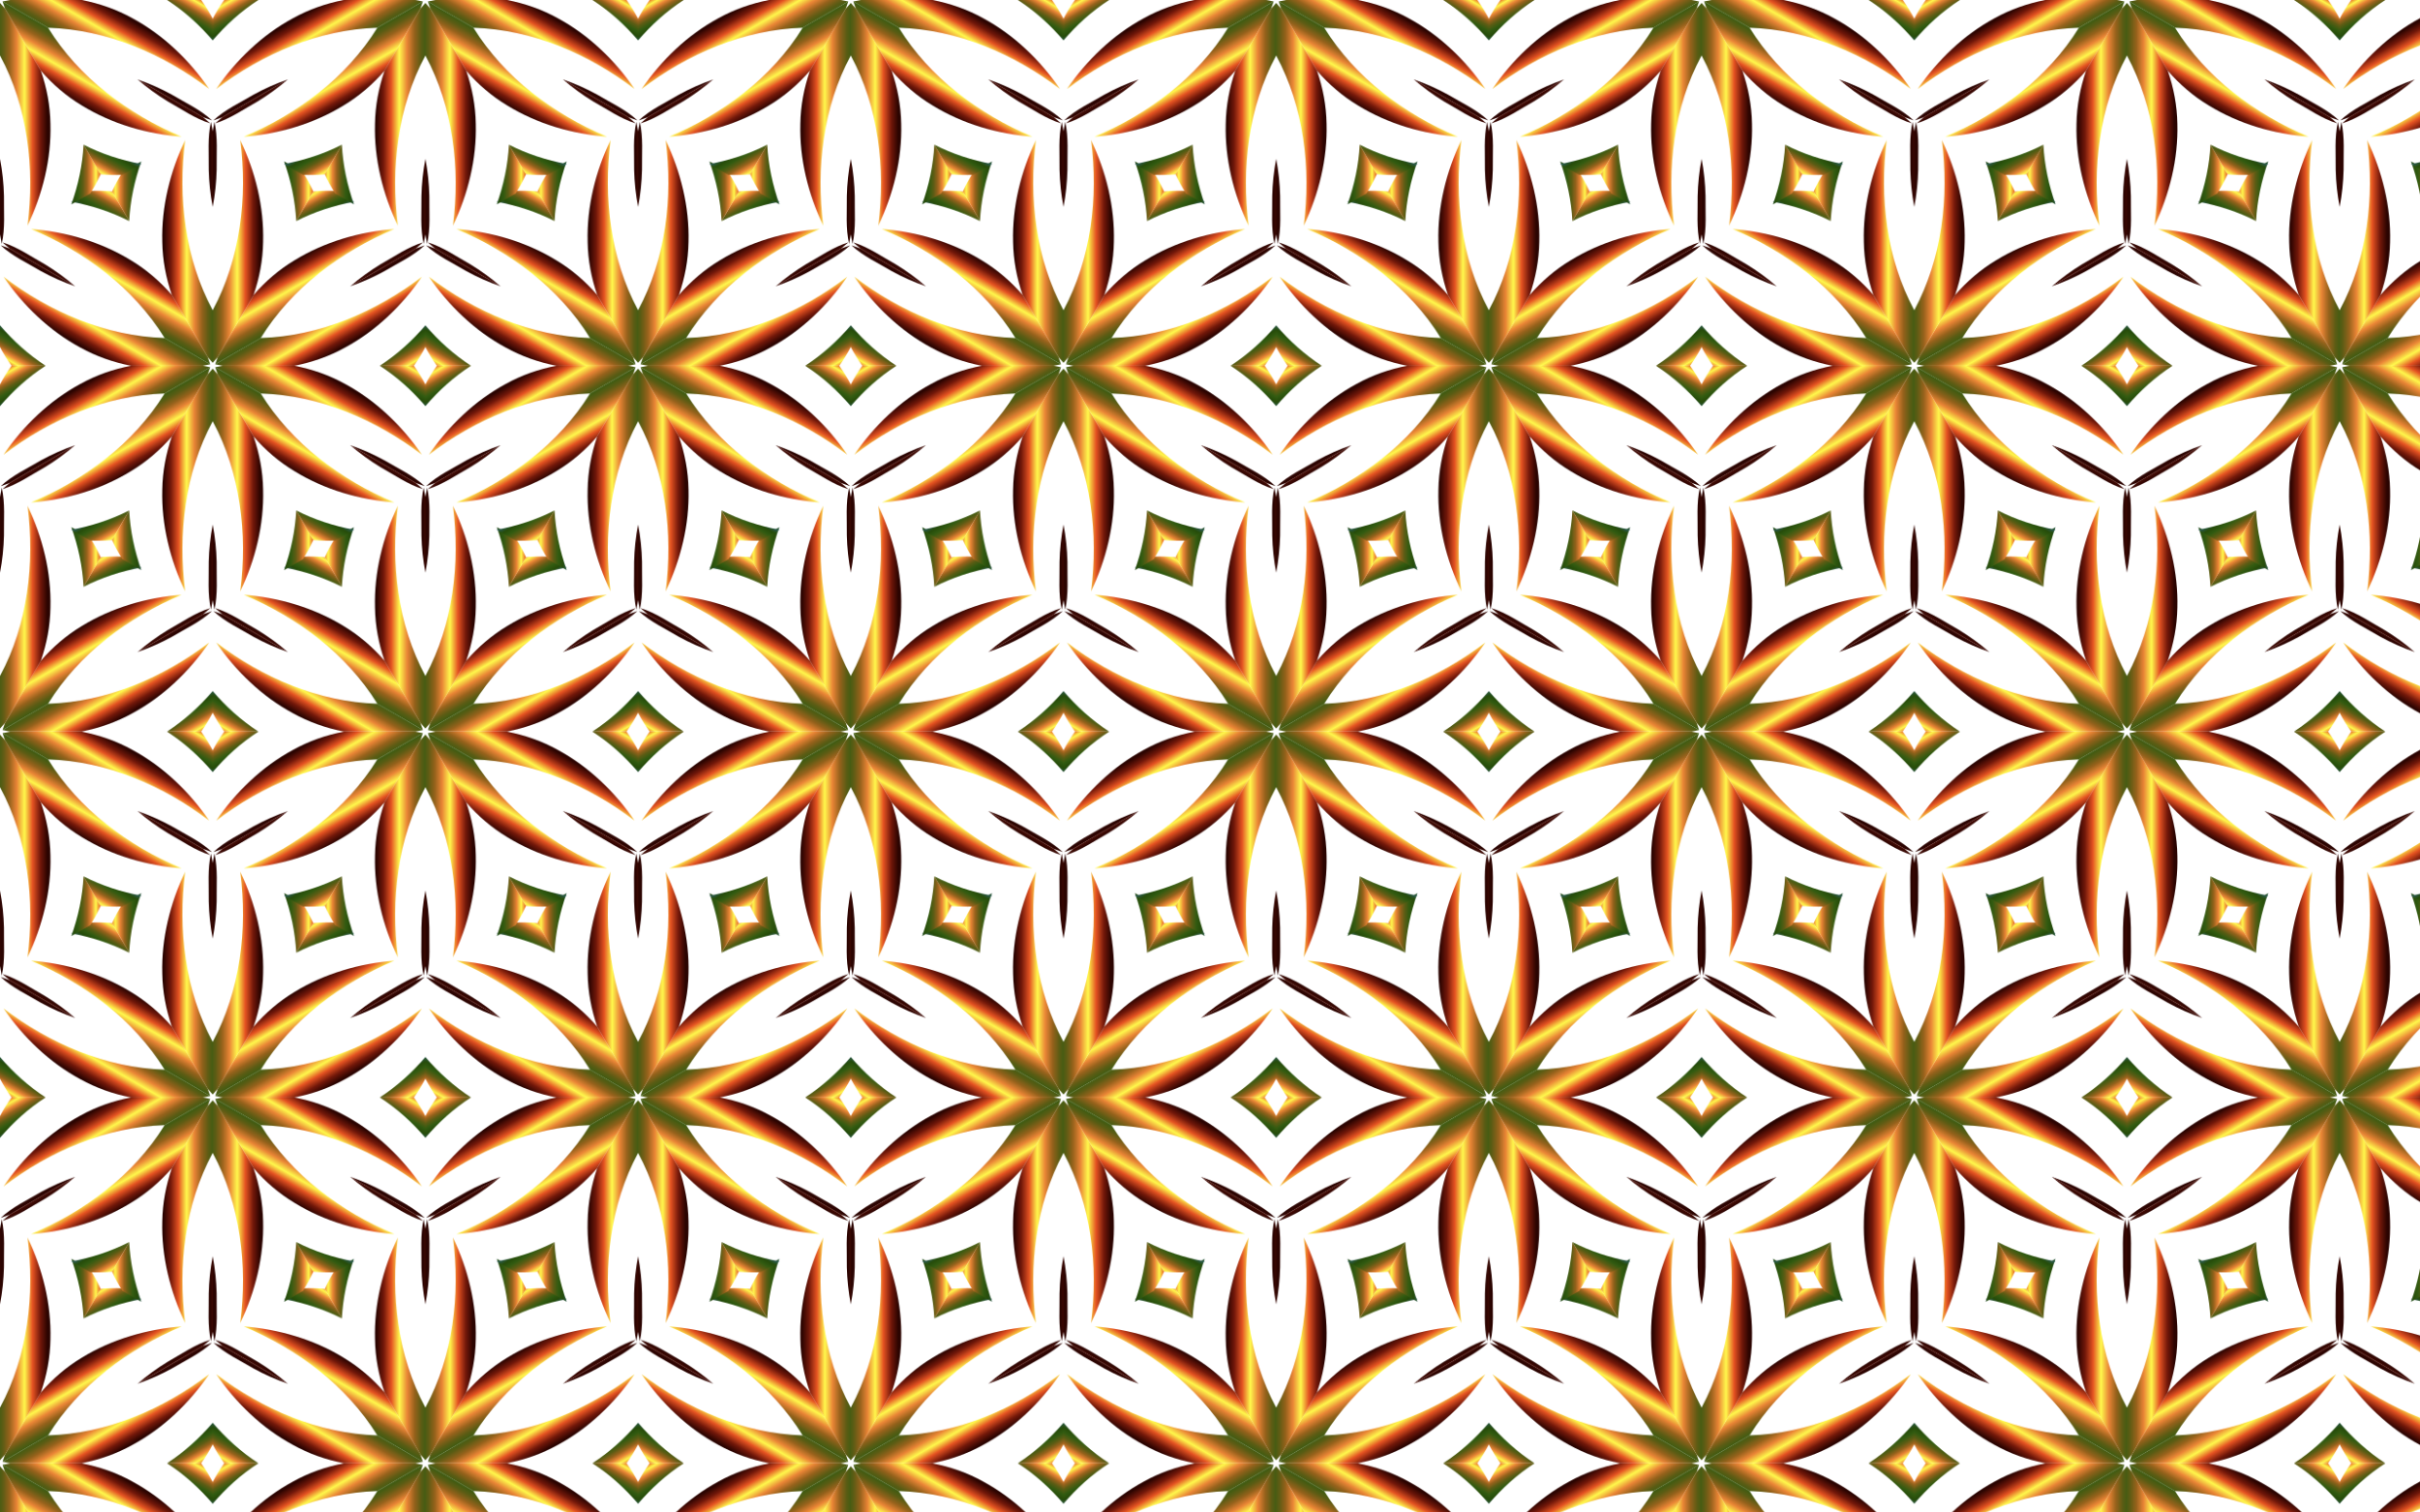 <?xml version="1.0" encoding="utf-8"?>
<!DOCTYPE svg PUBLIC "-//W3C//DTD SVG 1.1//EN" "http://www.w3.org/Graphics/SVG/1.1/DTD/svg11.dtd">
<svg version="1.1" id="Layer_1" xmlns="http://www.w3.org/2000/svg" xmlns:xlink="http://www.w3.org/1999/xlink" x="0px" y="0px"
	 viewBox="0 0 2560 1600" enable-background="new 0 0 2560 1600" xml:space="preserve">
<pattern  width="450" height="773.804" patternUnits="userSpaceOnUse" id="Hex_Pattern_13" viewBox="0 -773.804 450 773.804" overflow="visible">
	<g>
		<polygon fill="none" points="0,-773.804 450,-773.804 450,0 0,0 		"/>
		<g>
			<g>
				
					<linearGradient id="SVGID_1_" gradientUnits="userSpaceOnUse" x1="5227.12" y1="-7140.999" x2="5276.158" y2="-7140.999" gradientTransform="matrix(3.85 0 0 3.85 -19677.086 27277.604)">
					<stop  offset="0" style="stop-color:#2B0401"/>
					<stop  offset="0.063" style="stop-color:#72180A"/>
					<stop  offset="0.134" style="stop-color:#E55322"/>
					<stop  offset="0.206" style="stop-color:#FFF94C"/>
					<stop  offset="0.276" style="stop-color:#EA8536"/>
					<stop  offset="0.342" style="stop-color:#96621C"/>
					<stop  offset="0.403" style="stop-color:#5B5C14"/>
					<stop  offset="0.471" style="stop-color:#325B11"/>
					<stop  offset="0.538" style="stop-color:#264C0A"/>
					<stop  offset="0.611" style="stop-color:#2C5D58"/>
					<stop  offset="0.672" style="stop-color:#2A5867"/>
					<stop  offset="0.744" style="stop-color:#0D285B"/>
					<stop  offset="0.808" style="stop-color:#202FBE"/>
					<stop  offset="0.864" style="stop-color:#813EDD"/>
					<stop  offset="0.932" style="stop-color:#E257F9"/>
					<stop  offset="1" style="stop-color:#2D0B38"/>
				</linearGradient>
				<path fill="url(#SVGID_1_)" d="M450-168.015v-80.002c-0.641-3.301-1.249-6.606-1.806-9.918
					c-3.781,16.51-2.13,33.786-2.369,50.607C446.125-194.156,447.533-180.986,450-168.015z"/>
				
					<linearGradient id="SVGID_2_" gradientUnits="userSpaceOnUse" x1="5197.297" y1="-7133.645" x2="5215.613" y2="-7133.645" gradientTransform="matrix(3.85 0 0 3.85 -19677.086 27277.604)">
					<stop  offset="0" style="stop-color:#2B0401"/>
					<stop  offset="0.063" style="stop-color:#72180A"/>
					<stop  offset="0.134" style="stop-color:#E55322"/>
					<stop  offset="0.206" style="stop-color:#FFF94C"/>
					<stop  offset="0.276" style="stop-color:#EA8536"/>
					<stop  offset="0.342" style="stop-color:#96621C"/>
					<stop  offset="0.403" style="stop-color:#5B5C14"/>
					<stop  offset="0.471" style="stop-color:#325B11"/>
					<stop  offset="0.538" style="stop-color:#264C0A"/>
					<stop  offset="0.611" style="stop-color:#2C5D58"/>
					<stop  offset="0.672" style="stop-color:#2A5867"/>
					<stop  offset="0.744" style="stop-color:#0D285B"/>
					<stop  offset="0.808" style="stop-color:#202FBE"/>
					<stop  offset="0.864" style="stop-color:#813EDD"/>
					<stop  offset="0.932" style="stop-color:#E257F9"/>
					<stop  offset="1" style="stop-color:#2D0B38"/>
				</linearGradient>
				<path fill="url(#SVGID_2_)" d="M354.603-204.73c-4.13,6.545-7.838,13.352-11.034,20.385l18.047,31.259
					c1.108-21.496,5.647-42.841,12.932-63.159L354.603-204.73z"/>
				
					<linearGradient id="SVGID_3_" gradientUnits="userSpaceOnUse" x1="5214.368" y1="-7117.084" x2="5244.957" y2="-7117.084" gradientTransform="matrix(3.85 0 0 3.85 -19677.086 27277.604)">
					<stop  offset="0" style="stop-color:#2B0401"/>
					<stop  offset="0.063" style="stop-color:#72180A"/>
					<stop  offset="0.134" style="stop-color:#E55322"/>
					<stop  offset="0.206" style="stop-color:#FFF94C"/>
					<stop  offset="0.276" style="stop-color:#EA8536"/>
					<stop  offset="0.342" style="stop-color:#96621C"/>
					<stop  offset="0.403" style="stop-color:#5B5C14"/>
					<stop  offset="0.471" style="stop-color:#325B11"/>
					<stop  offset="0.538" style="stop-color:#264C0A"/>
					<stop  offset="0.611" style="stop-color:#2C5D58"/>
					<stop  offset="0.672" style="stop-color:#2A5867"/>
					<stop  offset="0.744" style="stop-color:#0D285B"/>
					<stop  offset="0.808" style="stop-color:#202FBE"/>
					<stop  offset="0.864" style="stop-color:#813EDD"/>
					<stop  offset="0.932" style="stop-color:#E257F9"/>
					<stop  offset="1" style="stop-color:#2D0B38"/>
				</linearGradient>
				<path fill="url(#SVGID_3_)" d="M450-3.072v-55.645c-0.035-0.07-0.071-0.141-0.107-0.211
					c-29.311-54.627-36.849-118.897-29.024-179.816c-15.96,33.427-25.244,70.611-24.215,107.818
					c0.31,19.124,3.889,38.059,10.143,56.097l37.969,65.765C446.478-7.039,448.222-5.04,450-3.072z"/>
			</g>
			<g>
				
					<linearGradient id="SVGID_4_" gradientUnits="userSpaceOnUse" x1="4847.631" y1="-9795.667" x2="4896.669" y2="-9795.667" gradientTransform="matrix(1.925 -3.334 3.334 1.925 23590.467 34913.996)">
					<stop  offset="0" style="stop-color:#2B0401"/>
					<stop  offset="0.063" style="stop-color:#72180A"/>
					<stop  offset="0.134" style="stop-color:#E55322"/>
					<stop  offset="0.206" style="stop-color:#FFF94C"/>
					<stop  offset="0.276" style="stop-color:#EA8536"/>
					<stop  offset="0.342" style="stop-color:#96621C"/>
					<stop  offset="0.403" style="stop-color:#5B5C14"/>
					<stop  offset="0.471" style="stop-color:#325B11"/>
					<stop  offset="0.538" style="stop-color:#264C0A"/>
					<stop  offset="0.611" style="stop-color:#2C5D58"/>
					<stop  offset="0.672" style="stop-color:#2A5867"/>
					<stop  offset="0.744" style="stop-color:#0D285B"/>
					<stop  offset="0.808" style="stop-color:#202FBE"/>
					<stop  offset="0.864" style="stop-color:#813EDD"/>
					<stop  offset="0.932" style="stop-color:#E257F9"/>
					<stop  offset="1" style="stop-color:#2D0B38"/>
				</linearGradient>
				<path fill="url(#SVGID_4_)" d="M304.494-84.007l-69.284-40.001c-3.179-1.095-6.346-2.221-9.492-3.395
					c12.408,11.529,28.195,18.737,42.642,27.355C279.918-93.722,292.028-88.357,304.494-84.007z"/>
				
					<linearGradient id="SVGID_5_" gradientUnits="userSpaceOnUse" x1="4817.809" y1="-9788.314" x2="4836.124" y2="-9788.314" gradientTransform="matrix(1.925 -3.334 3.334 1.925 23590.467 34913.996)">
					<stop  offset="0" style="stop-color:#2B0401"/>
					<stop  offset="0.063" style="stop-color:#72180A"/>
					<stop  offset="0.134" style="stop-color:#E55322"/>
					<stop  offset="0.206" style="stop-color:#FFF94C"/>
					<stop  offset="0.276" style="stop-color:#EA8536"/>
					<stop  offset="0.342" style="stop-color:#96621C"/>
					<stop  offset="0.403" style="stop-color:#5B5C14"/>
					<stop  offset="0.471" style="stop-color:#325B11"/>
					<stop  offset="0.538" style="stop-color:#264C0A"/>
					<stop  offset="0.611" style="stop-color:#2C5D58"/>
					<stop  offset="0.672" style="stop-color:#2A5867"/>
					<stop  offset="0.744" style="stop-color:#0D285B"/>
					<stop  offset="0.808" style="stop-color:#202FBE"/>
					<stop  offset="0.864" style="stop-color:#813EDD"/>
					<stop  offset="0.932" style="stop-color:#E257F9"/>
					<stop  offset="1" style="stop-color:#2D0B38"/>
				</linearGradient>
				<path fill="url(#SVGID_5_)" d="M225-19.748c3.603,6.85,7.644,13.464,12.137,19.748l36.094,0
					C255.169-11.707,238.954-26.311,225-42.779L225-19.748z"/>
				
					<linearGradient id="SVGID_6_" gradientUnits="userSpaceOnUse" x1="4834.879" y1="-9771.751" x2="4865.467" y2="-9771.751" gradientTransform="matrix(1.925 -3.334 3.334 1.925 23590.467 34913.996)">
					<stop  offset="0" style="stop-color:#2B0401"/>
					<stop  offset="0.063" style="stop-color:#72180A"/>
					<stop  offset="0.134" style="stop-color:#E55322"/>
					<stop  offset="0.206" style="stop-color:#FFF94C"/>
					<stop  offset="0.276" style="stop-color:#EA8536"/>
					<stop  offset="0.342" style="stop-color:#96621C"/>
					<stop  offset="0.403" style="stop-color:#5B5C14"/>
					<stop  offset="0.471" style="stop-color:#325B11"/>
					<stop  offset="0.538" style="stop-color:#264C0A"/>
					<stop  offset="0.611" style="stop-color:#2C5D58"/>
					<stop  offset="0.672" style="stop-color:#2A5867"/>
					<stop  offset="0.744" style="stop-color:#0D285B"/>
					<stop  offset="0.808" style="stop-color:#202FBE"/>
					<stop  offset="0.864" style="stop-color:#813EDD"/>
					<stop  offset="0.932" style="stop-color:#E257F9"/>
					<stop  offset="1" style="stop-color:#2D0B38"/>
				</linearGradient>
				<path fill="url(#SVGID_6_)" d="M447.339-1.536l-48.19-27.822c-0.079-0.004-0.158-0.009-0.236-0.013
					c-61.964-1.929-121.392-27.537-170.238-64.772c20.969,30.535,48.529,57.167,81.266,74.88
					c16.717,9.293,34.905,15.662,53.653,19.264l75.939,0C442.143-0.469,444.746-0.98,447.339-1.536z"/>
			</g>
			<g>
				
					<linearGradient id="SVGID_7_" gradientUnits="userSpaceOnUse" x1="9825.139" y1="-9795.667" x2="9874.177" y2="-9795.667" gradientTransform="matrix(-1.925 3.334 3.334 1.925 51837.551 -14011.392)">
					<stop  offset="0" style="stop-color:#2B0401"/>
					<stop  offset="0.063" style="stop-color:#72180A"/>
					<stop  offset="0.134" style="stop-color:#E55322"/>
					<stop  offset="0.206" style="stop-color:#FFF94C"/>
					<stop  offset="0.276" style="stop-color:#EA8536"/>
					<stop  offset="0.342" style="stop-color:#96621C"/>
					<stop  offset="0.403" style="stop-color:#5B5C14"/>
					<stop  offset="0.471" style="stop-color:#325B11"/>
					<stop  offset="0.538" style="stop-color:#264C0A"/>
					<stop  offset="0.611" style="stop-color:#2C5D58"/>
					<stop  offset="0.672" style="stop-color:#2A5867"/>
					<stop  offset="0.744" style="stop-color:#0D285B"/>
					<stop  offset="0.808" style="stop-color:#202FBE"/>
					<stop  offset="0.864" style="stop-color:#813EDD"/>
					<stop  offset="0.932" style="stop-color:#E257F9"/>
					<stop  offset="1" style="stop-color:#2D0B38"/>
				</linearGradient>
				<path fill="url(#SVGID_7_)" d="M304.494-84.007l-69.284-40.001c-2.538-2.206-5.096-4.385-7.686-6.523
					c16.188,4.981,30.324,15.049,45.011,23.252C283.794-100.434,294.494-92.629,304.494-84.007z"/>
				
					<linearGradient id="SVGID_8_" gradientUnits="userSpaceOnUse" x1="9795.316" y1="-9788.314" x2="9813.632" y2="-9788.314" gradientTransform="matrix(-1.925 3.334 3.334 1.925 51837.551 -14011.392)">
					<stop  offset="0" style="stop-color:#2B0401"/>
					<stop  offset="0.063" style="stop-color:#72180A"/>
					<stop  offset="0.134" style="stop-color:#E55322"/>
					<stop  offset="0.206" style="stop-color:#FFF94C"/>
					<stop  offset="0.276" style="stop-color:#EA8536"/>
					<stop  offset="0.342" style="stop-color:#96621C"/>
					<stop  offset="0.403" style="stop-color:#5B5C14"/>
					<stop  offset="0.471" style="stop-color:#325B11"/>
					<stop  offset="0.538" style="stop-color:#264C0A"/>
					<stop  offset="0.611" style="stop-color:#2C5D58"/>
					<stop  offset="0.672" style="stop-color:#2A5867"/>
					<stop  offset="0.744" style="stop-color:#0D285B"/>
					<stop  offset="0.808" style="stop-color:#202FBE"/>
					<stop  offset="0.864" style="stop-color:#813EDD"/>
					<stop  offset="0.932" style="stop-color:#E257F9"/>
					<stop  offset="1" style="stop-color:#2D0B38"/>
				</linearGradient>
				<path fill="url(#SVGID_8_)" d="M320.397-184.981c7.734-0.304,15.482-0.112,23.171,0.637l18.047,31.259
					c-19.17-9.789-39.925-16.53-61.164-20.38L320.397-184.981z"/>
				
					<linearGradient id="SVGID_9_" gradientUnits="userSpaceOnUse" x1="9812.388" y1="-9771.751" x2="9842.976" y2="-9771.751" gradientTransform="matrix(-1.925 3.334 3.334 1.925 51837.551 -14011.392)">
					<stop  offset="0" style="stop-color:#2B0401"/>
					<stop  offset="0.063" style="stop-color:#72180A"/>
					<stop  offset="0.134" style="stop-color:#E55322"/>
					<stop  offset="0.206" style="stop-color:#FFF94C"/>
					<stop  offset="0.276" style="stop-color:#EA8536"/>
					<stop  offset="0.342" style="stop-color:#96621C"/>
					<stop  offset="0.403" style="stop-color:#5B5C14"/>
					<stop  offset="0.471" style="stop-color:#325B11"/>
					<stop  offset="0.538" style="stop-color:#264C0A"/>
					<stop  offset="0.611" style="stop-color:#2C5D58"/>
					<stop  offset="0.672" style="stop-color:#2A5867"/>
					<stop  offset="0.744" style="stop-color:#0D285B"/>
					<stop  offset="0.808" style="stop-color:#202FBE"/>
					<stop  offset="0.864" style="stop-color:#813EDD"/>
					<stop  offset="0.932" style="stop-color:#E257F9"/>
					<stop  offset="1" style="stop-color:#2D0B38"/>
				</linearGradient>
				<path fill="url(#SVGID_9_)" d="M447.339-1.536l-48.19-27.822c-0.043-0.066-0.086-0.132-0.13-0.198
					c-32.653-52.698-84.543-91.36-141.214-115.044c36.928,2.892,73.772,13.444,105.481,32.938
					c16.407,9.831,31.016,22.398,43.51,36.833l37.969,65.765C445.665-6.569,446.524-4.06,447.339-1.536z"/>
			</g>
		</g>
		<g>
			<g>
				
					<linearGradient id="SVGID_10_" gradientUnits="userSpaceOnUse" x1="7657.428" y1="-6041.081" x2="7706.466" y2="-6041.081" gradientTransform="matrix(1.925 3.334 -3.334 1.925 -34697.551 -14011.392)">
					<stop  offset="0" style="stop-color:#2B0401"/>
					<stop  offset="0.063" style="stop-color:#72180A"/>
					<stop  offset="0.134" style="stop-color:#E55322"/>
					<stop  offset="0.206" style="stop-color:#FFF94C"/>
					<stop  offset="0.276" style="stop-color:#EA8536"/>
					<stop  offset="0.342" style="stop-color:#96621C"/>
					<stop  offset="0.403" style="stop-color:#5B5C14"/>
					<stop  offset="0.471" style="stop-color:#325B11"/>
					<stop  offset="0.538" style="stop-color:#264C0A"/>
					<stop  offset="0.611" style="stop-color:#2C5D58"/>
					<stop  offset="0.672" style="stop-color:#2A5867"/>
					<stop  offset="0.744" style="stop-color:#0D285B"/>
					<stop  offset="0.808" style="stop-color:#202FBE"/>
					<stop  offset="0.864" style="stop-color:#813EDD"/>
					<stop  offset="0.932" style="stop-color:#E257F9"/>
					<stop  offset="1" style="stop-color:#2D0B38"/>
				</linearGradient>
				<path fill="url(#SVGID_10_)" d="M145.506-84.007l69.284-40.001c2.538-2.206,5.096-4.385,7.686-6.523
					c-16.188,4.981-30.324,15.049-45.011,23.252C166.206-100.434,155.506-92.629,145.506-84.007z"/>
				
					<linearGradient id="SVGID_11_" gradientUnits="userSpaceOnUse" x1="7627.605" y1="-6033.727" x2="7645.92" y2="-6033.727" gradientTransform="matrix(1.925 3.334 -3.334 1.925 -34697.551 -14011.392)">
					<stop  offset="0" style="stop-color:#2B0401"/>
					<stop  offset="0.063" style="stop-color:#72180A"/>
					<stop  offset="0.134" style="stop-color:#E55322"/>
					<stop  offset="0.206" style="stop-color:#FFF94C"/>
					<stop  offset="0.276" style="stop-color:#EA8536"/>
					<stop  offset="0.342" style="stop-color:#96621C"/>
					<stop  offset="0.403" style="stop-color:#5B5C14"/>
					<stop  offset="0.471" style="stop-color:#325B11"/>
					<stop  offset="0.538" style="stop-color:#264C0A"/>
					<stop  offset="0.611" style="stop-color:#2C5D58"/>
					<stop  offset="0.672" style="stop-color:#2A5867"/>
					<stop  offset="0.744" style="stop-color:#0D285B"/>
					<stop  offset="0.808" style="stop-color:#202FBE"/>
					<stop  offset="0.864" style="stop-color:#813EDD"/>
					<stop  offset="0.932" style="stop-color:#E257F9"/>
					<stop  offset="1" style="stop-color:#2D0B38"/>
				</linearGradient>
				<path fill="url(#SVGID_11_)" d="M129.602-184.981c-7.734-0.304-15.482-0.112-23.171,0.637l-18.047,31.259
					c19.17-9.789,39.925-16.53,61.164-20.38L129.602-184.981z"/>
				
					<linearGradient id="SVGID_12_" gradientUnits="userSpaceOnUse" x1="7644.676" y1="-6017.165" x2="7675.264" y2="-6017.165" gradientTransform="matrix(1.925 3.334 -3.334 1.925 -34697.551 -14011.392)">
					<stop  offset="0" style="stop-color:#2B0401"/>
					<stop  offset="0.063" style="stop-color:#72180A"/>
					<stop  offset="0.134" style="stop-color:#E55322"/>
					<stop  offset="0.206" style="stop-color:#FFF94C"/>
					<stop  offset="0.276" style="stop-color:#EA8536"/>
					<stop  offset="0.342" style="stop-color:#96621C"/>
					<stop  offset="0.403" style="stop-color:#5B5C14"/>
					<stop  offset="0.471" style="stop-color:#325B11"/>
					<stop  offset="0.538" style="stop-color:#264C0A"/>
					<stop  offset="0.611" style="stop-color:#2C5D58"/>
					<stop  offset="0.672" style="stop-color:#2A5867"/>
					<stop  offset="0.744" style="stop-color:#0D285B"/>
					<stop  offset="0.808" style="stop-color:#202FBE"/>
					<stop  offset="0.864" style="stop-color:#813EDD"/>
					<stop  offset="0.932" style="stop-color:#E257F9"/>
					<stop  offset="1" style="stop-color:#2D0B38"/>
				</linearGradient>
				<path fill="url(#SVGID_12_)" d="M2.661-1.536l48.19-27.822c0.043-0.066,0.086-0.132,0.13-0.198
					c32.653-52.698,84.543-91.36,141.214-115.044c-36.928,2.892-73.772,13.444-105.481,32.938
					c-16.407,9.831-31.016,22.398-43.51,36.833L5.233-9.064C4.335-6.569,3.476-4.06,2.661-1.536z"/>
			</g>
			<g>
				
					<linearGradient id="SVGID_13_" gradientUnits="userSpaceOnUse" x1="7015.343" y1="-6041.081" x2="7064.38" y2="-6041.081" gradientTransform="matrix(-1.925 -3.334 -3.334 1.925 -6450.467 34913.996)">
					<stop  offset="0" style="stop-color:#2B0401"/>
					<stop  offset="0.063" style="stop-color:#72180A"/>
					<stop  offset="0.134" style="stop-color:#E55322"/>
					<stop  offset="0.206" style="stop-color:#FFF94C"/>
					<stop  offset="0.276" style="stop-color:#EA8536"/>
					<stop  offset="0.342" style="stop-color:#96621C"/>
					<stop  offset="0.403" style="stop-color:#5B5C14"/>
					<stop  offset="0.471" style="stop-color:#325B11"/>
					<stop  offset="0.538" style="stop-color:#264C0A"/>
					<stop  offset="0.611" style="stop-color:#2C5D58"/>
					<stop  offset="0.672" style="stop-color:#2A5867"/>
					<stop  offset="0.744" style="stop-color:#0D285B"/>
					<stop  offset="0.808" style="stop-color:#202FBE"/>
					<stop  offset="0.864" style="stop-color:#813EDD"/>
					<stop  offset="0.932" style="stop-color:#E257F9"/>
					<stop  offset="1" style="stop-color:#2D0B38"/>
				</linearGradient>
				<path fill="url(#SVGID_13_)" d="M145.506-84.007l69.284-40.001c3.179-1.095,6.346-2.221,9.492-3.395
					c-12.408,11.529-28.195,18.737-42.642,27.355C170.082-93.722,157.972-88.357,145.506-84.007z"/>
				
					<linearGradient id="SVGID_14_" gradientUnits="userSpaceOnUse" x1="6985.52" y1="-6033.727" x2="7003.835" y2="-6033.727" gradientTransform="matrix(-1.925 -3.334 -3.334 1.925 -6450.467 34913.996)">
					<stop  offset="0" style="stop-color:#2B0401"/>
					<stop  offset="0.063" style="stop-color:#72180A"/>
					<stop  offset="0.134" style="stop-color:#E55322"/>
					<stop  offset="0.206" style="stop-color:#FFF94C"/>
					<stop  offset="0.276" style="stop-color:#EA8536"/>
					<stop  offset="0.342" style="stop-color:#96621C"/>
					<stop  offset="0.403" style="stop-color:#5B5C14"/>
					<stop  offset="0.471" style="stop-color:#325B11"/>
					<stop  offset="0.538" style="stop-color:#264C0A"/>
					<stop  offset="0.611" style="stop-color:#2C5D58"/>
					<stop  offset="0.672" style="stop-color:#2A5867"/>
					<stop  offset="0.744" style="stop-color:#0D285B"/>
					<stop  offset="0.808" style="stop-color:#202FBE"/>
					<stop  offset="0.864" style="stop-color:#813EDD"/>
					<stop  offset="0.932" style="stop-color:#E257F9"/>
					<stop  offset="1" style="stop-color:#2D0B38"/>
				</linearGradient>
				<path fill="url(#SVGID_14_)" d="M225-19.748c-3.603,6.85-7.644,13.464-12.137,19.748l-36.094,0
					C194.831-11.707,211.046-26.311,225-42.779L225-19.748z"/>
				
					<linearGradient id="SVGID_15_" gradientUnits="userSpaceOnUse" x1="7002.591" y1="-6017.165" x2="7033.179" y2="-6017.165" gradientTransform="matrix(-1.925 -3.334 -3.334 1.925 -6450.467 34913.996)">
					<stop  offset="0" style="stop-color:#2B0401"/>
					<stop  offset="0.063" style="stop-color:#72180A"/>
					<stop  offset="0.134" style="stop-color:#E55322"/>
					<stop  offset="0.206" style="stop-color:#FFF94C"/>
					<stop  offset="0.276" style="stop-color:#EA8536"/>
					<stop  offset="0.342" style="stop-color:#96621C"/>
					<stop  offset="0.403" style="stop-color:#5B5C14"/>
					<stop  offset="0.471" style="stop-color:#325B11"/>
					<stop  offset="0.538" style="stop-color:#264C0A"/>
					<stop  offset="0.611" style="stop-color:#2C5D58"/>
					<stop  offset="0.672" style="stop-color:#2A5867"/>
					<stop  offset="0.744" style="stop-color:#0D285B"/>
					<stop  offset="0.808" style="stop-color:#202FBE"/>
					<stop  offset="0.864" style="stop-color:#813EDD"/>
					<stop  offset="0.932" style="stop-color:#E257F9"/>
					<stop  offset="1" style="stop-color:#2D0B38"/>
				</linearGradient>
				<path fill="url(#SVGID_15_)" d="M2.661-1.536l48.19-27.822c0.079-0.004,0.158-0.009,0.236-0.013
					c61.964-1.929,121.392-27.537,170.238-64.772c-20.969,30.535-48.529,57.167-81.266,74.88
					C123.341-9.971,105.154-3.603,86.405,0l-75.939,0C7.857-0.469,5.254-0.98,2.661-1.536z"/>
			</g>
			<g>
				
					<linearGradient id="SVGID_16_" gradientUnits="userSpaceOnUse" x1="9562.543" y1="-7140.999" x2="9611.581" y2="-7140.999" gradientTransform="matrix(-3.85 0 0 3.85 36817.086 27277.604)">
					<stop  offset="0" style="stop-color:#2B0401"/>
					<stop  offset="0.063" style="stop-color:#72180A"/>
					<stop  offset="0.134" style="stop-color:#E55322"/>
					<stop  offset="0.206" style="stop-color:#FFF94C"/>
					<stop  offset="0.276" style="stop-color:#EA8536"/>
					<stop  offset="0.342" style="stop-color:#96621C"/>
					<stop  offset="0.403" style="stop-color:#5B5C14"/>
					<stop  offset="0.471" style="stop-color:#325B11"/>
					<stop  offset="0.538" style="stop-color:#264C0A"/>
					<stop  offset="0.611" style="stop-color:#2C5D58"/>
					<stop  offset="0.672" style="stop-color:#2A5867"/>
					<stop  offset="0.744" style="stop-color:#0D285B"/>
					<stop  offset="0.808" style="stop-color:#202FBE"/>
					<stop  offset="0.864" style="stop-color:#813EDD"/>
					<stop  offset="0.932" style="stop-color:#E257F9"/>
					<stop  offset="1" style="stop-color:#2D0B38"/>
				</linearGradient>
				<path fill="url(#SVGID_16_)" d="M0-168.015v-80.002c0.641-3.301,1.249-6.606,1.806-9.918
					c3.781,16.51,2.13,33.786,2.369,50.607C3.875-194.156,2.467-180.986,0-168.015z"/>
				
					<linearGradient id="SVGID_17_" gradientUnits="userSpaceOnUse" x1="9532.72" y1="-7133.645" x2="9551.035" y2="-7133.645" gradientTransform="matrix(-3.85 0 0 3.85 36817.086 27277.604)">
					<stop  offset="0" style="stop-color:#2B0401"/>
					<stop  offset="0.063" style="stop-color:#72180A"/>
					<stop  offset="0.134" style="stop-color:#E55322"/>
					<stop  offset="0.206" style="stop-color:#FFF94C"/>
					<stop  offset="0.276" style="stop-color:#EA8536"/>
					<stop  offset="0.342" style="stop-color:#96621C"/>
					<stop  offset="0.403" style="stop-color:#5B5C14"/>
					<stop  offset="0.471" style="stop-color:#325B11"/>
					<stop  offset="0.538" style="stop-color:#264C0A"/>
					<stop  offset="0.611" style="stop-color:#2C5D58"/>
					<stop  offset="0.672" style="stop-color:#2A5867"/>
					<stop  offset="0.744" style="stop-color:#0D285B"/>
					<stop  offset="0.808" style="stop-color:#202FBE"/>
					<stop  offset="0.864" style="stop-color:#813EDD"/>
					<stop  offset="0.932" style="stop-color:#E257F9"/>
					<stop  offset="1" style="stop-color:#2D0B38"/>
				</linearGradient>
				<path fill="url(#SVGID_17_)" d="M95.397-204.73c4.13,6.545,7.838,13.352,11.034,20.385l-18.047,31.259
					c-1.108-21.496-5.647-42.841-12.932-63.159L95.397-204.73z"/>
				
					<linearGradient id="SVGID_18_" gradientUnits="userSpaceOnUse" x1="9549.791" y1="-7117.084" x2="9580.379" y2="-7117.084" gradientTransform="matrix(-3.85 0 0 3.85 36817.086 27277.604)">
					<stop  offset="0" style="stop-color:#2B0401"/>
					<stop  offset="0.063" style="stop-color:#72180A"/>
					<stop  offset="0.134" style="stop-color:#E55322"/>
					<stop  offset="0.206" style="stop-color:#FFF94C"/>
					<stop  offset="0.276" style="stop-color:#EA8536"/>
					<stop  offset="0.342" style="stop-color:#96621C"/>
					<stop  offset="0.403" style="stop-color:#5B5C14"/>
					<stop  offset="0.471" style="stop-color:#325B11"/>
					<stop  offset="0.538" style="stop-color:#264C0A"/>
					<stop  offset="0.611" style="stop-color:#2C5D58"/>
					<stop  offset="0.672" style="stop-color:#2A5867"/>
					<stop  offset="0.744" style="stop-color:#0D285B"/>
					<stop  offset="0.808" style="stop-color:#202FBE"/>
					<stop  offset="0.864" style="stop-color:#813EDD"/>
					<stop  offset="0.932" style="stop-color:#E257F9"/>
					<stop  offset="1" style="stop-color:#2D0B38"/>
				</linearGradient>
				<path fill="url(#SVGID_18_)" d="M0-3.072v-55.645c0.035-0.07,0.071-0.141,0.107-0.211
					c29.311-54.627,36.849-118.897,29.024-179.816c15.96,33.427,25.244,70.611,24.215,107.818
					c-0.31,19.124-3.889,38.059-10.143,56.097L5.233-9.064C3.522-7.039,1.778-5.04,0-3.072z"/>
			</g>
		</g>
		<g>
			<g>
				
					<linearGradient id="SVGID_19_" gradientUnits="userSpaceOnUse" x1="5168.674" y1="-7241.502" x2="5217.712" y2="-7241.502" gradientTransform="matrix(3.85 0 0 3.85 -19677.086 27277.604)">
					<stop  offset="0" style="stop-color:#2B0401"/>
					<stop  offset="0.063" style="stop-color:#72180A"/>
					<stop  offset="0.134" style="stop-color:#E55322"/>
					<stop  offset="0.206" style="stop-color:#FFF94C"/>
					<stop  offset="0.276" style="stop-color:#EA8536"/>
					<stop  offset="0.342" style="stop-color:#96621C"/>
					<stop  offset="0.403" style="stop-color:#5B5C14"/>
					<stop  offset="0.471" style="stop-color:#325B11"/>
					<stop  offset="0.538" style="stop-color:#264C0A"/>
					<stop  offset="0.611" style="stop-color:#2C5D58"/>
					<stop  offset="0.672" style="stop-color:#2A5867"/>
					<stop  offset="0.744" style="stop-color:#0D285B"/>
					<stop  offset="0.808" style="stop-color:#202FBE"/>
					<stop  offset="0.864" style="stop-color:#813EDD"/>
					<stop  offset="0.932" style="stop-color:#E257F9"/>
					<stop  offset="1" style="stop-color:#2D0B38"/>
				</linearGradient>
				<path fill="url(#SVGID_19_)" d="M225-554.917v-80.002c-0.641-3.301-1.249-6.606-1.806-9.918
					c-3.781,16.51-2.13,33.786-2.369,50.607C221.125-581.058,222.533-567.888,225-554.917z"/>
				
					<linearGradient id="SVGID_20_" gradientUnits="userSpaceOnUse" x1="5138.851" y1="-7234.148" x2="5157.167" y2="-7234.148" gradientTransform="matrix(3.85 0 0 3.85 -19677.086 27277.604)">
					<stop  offset="0" style="stop-color:#2B0401"/>
					<stop  offset="0.063" style="stop-color:#72180A"/>
					<stop  offset="0.134" style="stop-color:#E55322"/>
					<stop  offset="0.206" style="stop-color:#FFF94C"/>
					<stop  offset="0.276" style="stop-color:#EA8536"/>
					<stop  offset="0.342" style="stop-color:#96621C"/>
					<stop  offset="0.403" style="stop-color:#5B5C14"/>
					<stop  offset="0.471" style="stop-color:#325B11"/>
					<stop  offset="0.538" style="stop-color:#264C0A"/>
					<stop  offset="0.611" style="stop-color:#2C5D58"/>
					<stop  offset="0.672" style="stop-color:#2A5867"/>
					<stop  offset="0.744" style="stop-color:#0D285B"/>
					<stop  offset="0.808" style="stop-color:#202FBE"/>
					<stop  offset="0.864" style="stop-color:#813EDD"/>
					<stop  offset="0.932" style="stop-color:#E257F9"/>
					<stop  offset="1" style="stop-color:#2D0B38"/>
				</linearGradient>
				<path fill="url(#SVGID_20_)" d="M129.602-591.632c-4.13,6.545-7.838,13.352-11.034,20.385l18.047,31.259
					c1.108-21.496,5.647-42.841,12.932-63.159L129.602-591.632z"/>
				
					<linearGradient id="SVGID_21_" gradientUnits="userSpaceOnUse" x1="5155.922" y1="-7217.586" x2="5186.51" y2="-7217.586" gradientTransform="matrix(3.85 0 0 3.85 -19677.086 27277.604)">
					<stop  offset="0" style="stop-color:#2B0401"/>
					<stop  offset="0.063" style="stop-color:#72180A"/>
					<stop  offset="0.134" style="stop-color:#E55322"/>
					<stop  offset="0.206" style="stop-color:#FFF94C"/>
					<stop  offset="0.276" style="stop-color:#EA8536"/>
					<stop  offset="0.342" style="stop-color:#96621C"/>
					<stop  offset="0.403" style="stop-color:#5B5C14"/>
					<stop  offset="0.471" style="stop-color:#325B11"/>
					<stop  offset="0.538" style="stop-color:#264C0A"/>
					<stop  offset="0.611" style="stop-color:#2C5D58"/>
					<stop  offset="0.672" style="stop-color:#2A5867"/>
					<stop  offset="0.744" style="stop-color:#0D285B"/>
					<stop  offset="0.808" style="stop-color:#202FBE"/>
					<stop  offset="0.864" style="stop-color:#813EDD"/>
					<stop  offset="0.932" style="stop-color:#E257F9"/>
					<stop  offset="1" style="stop-color:#2D0B38"/>
				</linearGradient>
				<path fill="url(#SVGID_21_)" d="M225-389.974v-55.645c-0.035-0.07-0.071-0.141-0.107-0.211
					c-29.311-54.627-36.849-118.897-29.024-179.816c-15.96,33.427-25.244,70.611-24.215,107.818
					c0.31,19.124,3.889,38.059,10.143,56.097l37.969,65.765C221.478-393.941,223.222-391.942,225-389.974z"/>
			</g>
			<g>
				
					<linearGradient id="SVGID_22_" gradientUnits="userSpaceOnUse" x1="4905.446" y1="-9896.534" x2="4954.483" y2="-9896.534" gradientTransform="matrix(1.925 -3.334 3.334 1.925 23590.467 34913.996)">
					<stop  offset="0" style="stop-color:#2B0401"/>
					<stop  offset="0.063" style="stop-color:#72180A"/>
					<stop  offset="0.134" style="stop-color:#E55322"/>
					<stop  offset="0.206" style="stop-color:#FFF94C"/>
					<stop  offset="0.276" style="stop-color:#EA8536"/>
					<stop  offset="0.342" style="stop-color:#96621C"/>
					<stop  offset="0.403" style="stop-color:#5B5C14"/>
					<stop  offset="0.471" style="stop-color:#325B11"/>
					<stop  offset="0.538" style="stop-color:#264C0A"/>
					<stop  offset="0.611" style="stop-color:#2C5D58"/>
					<stop  offset="0.672" style="stop-color:#2A5867"/>
					<stop  offset="0.744" style="stop-color:#0D285B"/>
					<stop  offset="0.808" style="stop-color:#202FBE"/>
					<stop  offset="0.864" style="stop-color:#813EDD"/>
					<stop  offset="0.932" style="stop-color:#E257F9"/>
					<stop  offset="1" style="stop-color:#2D0B38"/>
				</linearGradient>
				<path fill="url(#SVGID_22_)" d="M79.495-470.909l-69.284-40.001c-3.179-1.095-6.346-2.221-9.492-3.395
					c12.408,11.529,28.195,18.737,42.642,27.355C54.919-480.624,67.028-475.259,79.495-470.909z"/>
				
					<linearGradient id="SVGID_23_" gradientUnits="userSpaceOnUse" x1="4875.623" y1="-9889.181" x2="4893.939" y2="-9889.181" gradientTransform="matrix(1.925 -3.334 3.334 1.925 23590.467 34913.996)">
					<stop  offset="0" style="stop-color:#2B0401"/>
					<stop  offset="0.063" style="stop-color:#72180A"/>
					<stop  offset="0.134" style="stop-color:#E55322"/>
					<stop  offset="0.206" style="stop-color:#FFF94C"/>
					<stop  offset="0.276" style="stop-color:#EA8536"/>
					<stop  offset="0.342" style="stop-color:#96621C"/>
					<stop  offset="0.403" style="stop-color:#5B5C14"/>
					<stop  offset="0.471" style="stop-color:#325B11"/>
					<stop  offset="0.538" style="stop-color:#264C0A"/>
					<stop  offset="0.611" style="stop-color:#2C5D58"/>
					<stop  offset="0.672" style="stop-color:#2A5867"/>
					<stop  offset="0.744" style="stop-color:#0D285B"/>
					<stop  offset="0.808" style="stop-color:#202FBE"/>
					<stop  offset="0.864" style="stop-color:#813EDD"/>
					<stop  offset="0.932" style="stop-color:#E257F9"/>
					<stop  offset="1" style="stop-color:#2D0B38"/>
				</linearGradient>
				<path fill="url(#SVGID_23_)" d="M0-406.65c3.603,6.85,7.644,13.464,12.137,19.748l36.094,0
					C30.169-398.609,13.954-413.213,0-429.681L0-406.65z"/>
				
					<linearGradient id="SVGID_24_" gradientUnits="userSpaceOnUse" x1="4892.694" y1="-9872.618" x2="4923.282" y2="-9872.618" gradientTransform="matrix(1.925 -3.334 3.334 1.925 23590.467 34913.996)">
					<stop  offset="0" style="stop-color:#2B0401"/>
					<stop  offset="0.063" style="stop-color:#72180A"/>
					<stop  offset="0.134" style="stop-color:#E55322"/>
					<stop  offset="0.206" style="stop-color:#FFF94C"/>
					<stop  offset="0.276" style="stop-color:#EA8536"/>
					<stop  offset="0.342" style="stop-color:#96621C"/>
					<stop  offset="0.403" style="stop-color:#5B5C14"/>
					<stop  offset="0.471" style="stop-color:#325B11"/>
					<stop  offset="0.538" style="stop-color:#264C0A"/>
					<stop  offset="0.611" style="stop-color:#2C5D58"/>
					<stop  offset="0.672" style="stop-color:#2A5867"/>
					<stop  offset="0.744" style="stop-color:#0D285B"/>
					<stop  offset="0.808" style="stop-color:#202FBE"/>
					<stop  offset="0.864" style="stop-color:#813EDD"/>
					<stop  offset="0.932" style="stop-color:#E257F9"/>
					<stop  offset="1" style="stop-color:#2D0B38"/>
				</linearGradient>
				<path fill="url(#SVGID_24_)" d="M222.339-388.438l-48.19-27.822c-0.079-0.004-0.158-0.009-0.236-0.013
					c-61.964-1.929-121.392-27.537-170.238-64.772c20.969,30.535,48.529,57.167,81.266,74.88
					c16.717,9.293,34.905,15.662,53.653,19.264h75.939C217.143-387.372,219.746-387.882,222.339-388.438z"/>
			</g>
			<g>
				
					<linearGradient id="SVGID_25_" gradientUnits="userSpaceOnUse" x1="7073.157" y1="-11452.013" x2="7122.195" y2="-11452.013" gradientTransform="matrix(-1.925 -3.334 3.334 -1.925 51837.551 1261.391)">
					<stop  offset="0" style="stop-color:#2B0401"/>
					<stop  offset="0.063" style="stop-color:#72180A"/>
					<stop  offset="0.134" style="stop-color:#E55322"/>
					<stop  offset="0.206" style="stop-color:#FFF94C"/>
					<stop  offset="0.276" style="stop-color:#EA8536"/>
					<stop  offset="0.342" style="stop-color:#96621C"/>
					<stop  offset="0.403" style="stop-color:#5B5C14"/>
					<stop  offset="0.471" style="stop-color:#325B11"/>
					<stop  offset="0.538" style="stop-color:#264C0A"/>
					<stop  offset="0.611" style="stop-color:#2C5D58"/>
					<stop  offset="0.672" style="stop-color:#2A5867"/>
					<stop  offset="0.744" style="stop-color:#0D285B"/>
					<stop  offset="0.808" style="stop-color:#202FBE"/>
					<stop  offset="0.864" style="stop-color:#813EDD"/>
					<stop  offset="0.932" style="stop-color:#E257F9"/>
					<stop  offset="1" style="stop-color:#2D0B38"/>
				</linearGradient>
				<path fill="url(#SVGID_25_)" d="M79.495-302.894l-69.284,40.001c-2.538,2.206-5.096,4.385-7.686,6.523
					c16.188-4.981,30.324-15.049,45.011-23.252C58.794-286.468,69.494-294.272,79.495-302.894z"/>
				
					<linearGradient id="SVGID_26_" gradientUnits="userSpaceOnUse" x1="7043.334" y1="-11444.659" x2="7061.65" y2="-11444.659" gradientTransform="matrix(-1.925 -3.334 3.334 -1.925 51837.551 1261.391)">
					<stop  offset="0" style="stop-color:#2B0401"/>
					<stop  offset="0.063" style="stop-color:#72180A"/>
					<stop  offset="0.134" style="stop-color:#E55322"/>
					<stop  offset="0.206" style="stop-color:#FFF94C"/>
					<stop  offset="0.276" style="stop-color:#EA8536"/>
					<stop  offset="0.342" style="stop-color:#96621C"/>
					<stop  offset="0.403" style="stop-color:#5B5C14"/>
					<stop  offset="0.471" style="stop-color:#325B11"/>
					<stop  offset="0.538" style="stop-color:#264C0A"/>
					<stop  offset="0.611" style="stop-color:#2C5D58"/>
					<stop  offset="0.672" style="stop-color:#2A5867"/>
					<stop  offset="0.744" style="stop-color:#0D285B"/>
					<stop  offset="0.808" style="stop-color:#202FBE"/>
					<stop  offset="0.864" style="stop-color:#813EDD"/>
					<stop  offset="0.932" style="stop-color:#E257F9"/>
					<stop  offset="1" style="stop-color:#2D0B38"/>
				</linearGradient>
				<path fill="url(#SVGID_26_)" d="M95.397-201.92c7.734,0.304,15.482,0.112,23.171-0.637l18.047-31.259
					c-19.17,9.789-39.925,16.53-61.164,20.38L95.397-201.92z"/>
				
					<linearGradient id="SVGID_27_" gradientUnits="userSpaceOnUse" x1="7060.405" y1="-11428.097" x2="7090.993" y2="-11428.097" gradientTransform="matrix(-1.925 -3.334 3.334 -1.925 51837.551 1261.391)">
					<stop  offset="0" style="stop-color:#2B0401"/>
					<stop  offset="0.063" style="stop-color:#72180A"/>
					<stop  offset="0.134" style="stop-color:#E55322"/>
					<stop  offset="0.206" style="stop-color:#FFF94C"/>
					<stop  offset="0.276" style="stop-color:#EA8536"/>
					<stop  offset="0.342" style="stop-color:#96621C"/>
					<stop  offset="0.403" style="stop-color:#5B5C14"/>
					<stop  offset="0.471" style="stop-color:#325B11"/>
					<stop  offset="0.538" style="stop-color:#264C0A"/>
					<stop  offset="0.611" style="stop-color:#2C5D58"/>
					<stop  offset="0.672" style="stop-color:#2A5867"/>
					<stop  offset="0.744" style="stop-color:#0D285B"/>
					<stop  offset="0.808" style="stop-color:#202FBE"/>
					<stop  offset="0.864" style="stop-color:#813EDD"/>
					<stop  offset="0.932" style="stop-color:#E257F9"/>
					<stop  offset="1" style="stop-color:#2D0B38"/>
				</linearGradient>
				<path fill="url(#SVGID_27_)" d="M222.339-385.366l-48.19,27.822c-0.043,0.066-0.086,0.132-0.13,0.198
					c-32.653,52.698-84.543,91.36-141.214,115.044c36.928-2.892,73.772-13.444,105.481-32.938
					c16.407-9.831,31.016-22.398,43.51-36.833l37.969-65.765C220.665-380.333,221.524-382.842,222.339-385.366z"/>
			</g>
			<g>
				
					<linearGradient id="SVGID_28_" gradientUnits="userSpaceOnUse" x1="9504.097" y1="-10352.459" x2="9553.135" y2="-10352.459" gradientTransform="matrix(-3.85 0 0 -3.85 36817.086 -40027.605)">
					<stop  offset="0" style="stop-color:#2B0401"/>
					<stop  offset="0.063" style="stop-color:#72180A"/>
					<stop  offset="0.134" style="stop-color:#E55322"/>
					<stop  offset="0.206" style="stop-color:#FFF94C"/>
					<stop  offset="0.276" style="stop-color:#EA8536"/>
					<stop  offset="0.342" style="stop-color:#96621C"/>
					<stop  offset="0.403" style="stop-color:#5B5C14"/>
					<stop  offset="0.471" style="stop-color:#325B11"/>
					<stop  offset="0.538" style="stop-color:#264C0A"/>
					<stop  offset="0.611" style="stop-color:#2C5D58"/>
					<stop  offset="0.672" style="stop-color:#2A5867"/>
					<stop  offset="0.744" style="stop-color:#0D285B"/>
					<stop  offset="0.808" style="stop-color:#202FBE"/>
					<stop  offset="0.864" style="stop-color:#813EDD"/>
					<stop  offset="0.932" style="stop-color:#E257F9"/>
					<stop  offset="1" style="stop-color:#2D0B38"/>
				</linearGradient>
				<path fill="url(#SVGID_28_)" d="M225-218.887v80.002c0.641,3.301,1.249,6.606,1.806,9.918
					c3.781-16.51,2.13-33.786,2.369-50.607C228.875-192.746,227.467-205.915,225-218.887z"/>
				
					<linearGradient id="SVGID_29_" gradientUnits="userSpaceOnUse" x1="9474.273" y1="-10345.104" x2="9492.589" y2="-10345.104" gradientTransform="matrix(-3.85 0 0 -3.85 36817.086 -40027.605)">
					<stop  offset="0" style="stop-color:#2B0401"/>
					<stop  offset="0.063" style="stop-color:#72180A"/>
					<stop  offset="0.134" style="stop-color:#E55322"/>
					<stop  offset="0.206" style="stop-color:#FFF94C"/>
					<stop  offset="0.276" style="stop-color:#EA8536"/>
					<stop  offset="0.342" style="stop-color:#96621C"/>
					<stop  offset="0.403" style="stop-color:#5B5C14"/>
					<stop  offset="0.471" style="stop-color:#325B11"/>
					<stop  offset="0.538" style="stop-color:#264C0A"/>
					<stop  offset="0.611" style="stop-color:#2C5D58"/>
					<stop  offset="0.672" style="stop-color:#2A5867"/>
					<stop  offset="0.744" style="stop-color:#0D285B"/>
					<stop  offset="0.808" style="stop-color:#202FBE"/>
					<stop  offset="0.864" style="stop-color:#813EDD"/>
					<stop  offset="0.932" style="stop-color:#E257F9"/>
					<stop  offset="1" style="stop-color:#2D0B38"/>
				</linearGradient>
				<path fill="url(#SVGID_29_)" d="M320.397-182.172c4.13-6.545,7.838-13.352,11.034-20.385l-18.047-31.259
					c-1.108,21.496-5.647,42.841-12.932,63.159L320.397-182.172z"/>
				
					<linearGradient id="SVGID_30_" gradientUnits="userSpaceOnUse" x1="9491.345" y1="-10328.543" x2="9521.933" y2="-10328.543" gradientTransform="matrix(-3.85 0 0 -3.85 36817.086 -40027.605)">
					<stop  offset="0" style="stop-color:#2B0401"/>
					<stop  offset="0.063" style="stop-color:#72180A"/>
					<stop  offset="0.134" style="stop-color:#E55322"/>
					<stop  offset="0.206" style="stop-color:#FFF94C"/>
					<stop  offset="0.276" style="stop-color:#EA8536"/>
					<stop  offset="0.342" style="stop-color:#96621C"/>
					<stop  offset="0.403" style="stop-color:#5B5C14"/>
					<stop  offset="0.471" style="stop-color:#325B11"/>
					<stop  offset="0.538" style="stop-color:#264C0A"/>
					<stop  offset="0.611" style="stop-color:#2C5D58"/>
					<stop  offset="0.672" style="stop-color:#2A5867"/>
					<stop  offset="0.744" style="stop-color:#0D285B"/>
					<stop  offset="0.808" style="stop-color:#202FBE"/>
					<stop  offset="0.864" style="stop-color:#813EDD"/>
					<stop  offset="0.932" style="stop-color:#E257F9"/>
					<stop  offset="1" style="stop-color:#2D0B38"/>
				</linearGradient>
				<path fill="url(#SVGID_30_)" d="M225-383.83v55.645c0.035,0.07,0.071,0.141,0.107,0.211
					c29.311,54.627,36.849,118.897,29.024,179.816c15.96-33.427,25.244-70.611,24.215-107.818
					c-0.31-19.124-3.889-38.059-10.143-56.097l-37.969-65.765C228.522-379.863,226.778-381.861,225-383.83z"/>
			</g>
			<g>
				
					<linearGradient id="SVGID_31_" gradientUnits="userSpaceOnUse" x1="9767.325" y1="-7697.426" x2="9816.362" y2="-7697.426" gradientTransform="matrix(-1.925 3.334 -3.334 -1.925 -6450.467 -47663.996)">
					<stop  offset="0" style="stop-color:#2B0401"/>
					<stop  offset="0.063" style="stop-color:#72180A"/>
					<stop  offset="0.134" style="stop-color:#E55322"/>
					<stop  offset="0.206" style="stop-color:#FFF94C"/>
					<stop  offset="0.276" style="stop-color:#EA8536"/>
					<stop  offset="0.342" style="stop-color:#96621C"/>
					<stop  offset="0.403" style="stop-color:#5B5C14"/>
					<stop  offset="0.471" style="stop-color:#325B11"/>
					<stop  offset="0.538" style="stop-color:#264C0A"/>
					<stop  offset="0.611" style="stop-color:#2C5D58"/>
					<stop  offset="0.672" style="stop-color:#2A5867"/>
					<stop  offset="0.744" style="stop-color:#0D285B"/>
					<stop  offset="0.808" style="stop-color:#202FBE"/>
					<stop  offset="0.864" style="stop-color:#813EDD"/>
					<stop  offset="0.932" style="stop-color:#E257F9"/>
					<stop  offset="1" style="stop-color:#2D0B38"/>
				</linearGradient>
				<path fill="url(#SVGID_31_)" d="M370.506-302.894l69.284,40.001c3.179,1.095,6.346,2.221,9.492,3.395
					c-12.408-11.529-28.195-18.737-42.642-27.355C395.082-293.18,382.972-298.545,370.506-302.894z"/>
				
					<linearGradient id="SVGID_32_" gradientUnits="userSpaceOnUse" x1="9737.502" y1="-7690.073" x2="9755.817" y2="-7690.073" gradientTransform="matrix(-1.925 3.334 -3.334 -1.925 -6450.467 -47663.996)">
					<stop  offset="0" style="stop-color:#2B0401"/>
					<stop  offset="0.063" style="stop-color:#72180A"/>
					<stop  offset="0.134" style="stop-color:#E55322"/>
					<stop  offset="0.206" style="stop-color:#FFF94C"/>
					<stop  offset="0.276" style="stop-color:#EA8536"/>
					<stop  offset="0.342" style="stop-color:#96621C"/>
					<stop  offset="0.403" style="stop-color:#5B5C14"/>
					<stop  offset="0.471" style="stop-color:#325B11"/>
					<stop  offset="0.538" style="stop-color:#264C0A"/>
					<stop  offset="0.611" style="stop-color:#2C5D58"/>
					<stop  offset="0.672" style="stop-color:#2A5867"/>
					<stop  offset="0.744" style="stop-color:#0D285B"/>
					<stop  offset="0.808" style="stop-color:#202FBE"/>
					<stop  offset="0.864" style="stop-color:#813EDD"/>
					<stop  offset="0.932" style="stop-color:#E257F9"/>
					<stop  offset="1" style="stop-color:#2D0B38"/>
				</linearGradient>
				<path fill="url(#SVGID_32_)" d="M450-367.154c-3.603-6.85-7.644-13.464-12.137-19.748l-36.094-0
					c18.062,11.707,34.278,26.311,48.231,42.779V-367.154z"/>
				
					<linearGradient id="SVGID_33_" gradientUnits="userSpaceOnUse" x1="9754.573" y1="-7673.511" x2="9785.161" y2="-7673.511" gradientTransform="matrix(-1.925 3.334 -3.334 -1.925 -6450.467 -47663.996)">
					<stop  offset="0" style="stop-color:#2B0401"/>
					<stop  offset="0.063" style="stop-color:#72180A"/>
					<stop  offset="0.134" style="stop-color:#E55322"/>
					<stop  offset="0.206" style="stop-color:#FFF94C"/>
					<stop  offset="0.276" style="stop-color:#EA8536"/>
					<stop  offset="0.342" style="stop-color:#96621C"/>
					<stop  offset="0.403" style="stop-color:#5B5C14"/>
					<stop  offset="0.471" style="stop-color:#325B11"/>
					<stop  offset="0.538" style="stop-color:#264C0A"/>
					<stop  offset="0.611" style="stop-color:#2C5D58"/>
					<stop  offset="0.672" style="stop-color:#2A5867"/>
					<stop  offset="0.744" style="stop-color:#0D285B"/>
					<stop  offset="0.808" style="stop-color:#202FBE"/>
					<stop  offset="0.864" style="stop-color:#813EDD"/>
					<stop  offset="0.932" style="stop-color:#E257F9"/>
					<stop  offset="1" style="stop-color:#2D0B38"/>
				</linearGradient>
				<path fill="url(#SVGID_33_)" d="M227.661-385.366l48.19,27.822c0.079,0.004,0.158,0.009,0.236,0.013
					c61.964,1.929,121.392,27.537,170.238,64.772c-20.969-30.535-48.529-57.167-81.266-74.88
					c-16.717-9.293-34.905-15.662-53.653-19.264h-75.939C232.857-386.432,230.254-385.921,227.661-385.366z"/>
			</g>
			<g>
				
					<linearGradient id="SVGID_34_" gradientUnits="userSpaceOnUse" x1="7599.613" y1="-6141.948" x2="7648.651" y2="-6141.948" gradientTransform="matrix(1.925 3.334 -3.334 1.925 -34697.551 -14011.392)">
					<stop  offset="0" style="stop-color:#2B0401"/>
					<stop  offset="0.063" style="stop-color:#72180A"/>
					<stop  offset="0.134" style="stop-color:#E55322"/>
					<stop  offset="0.206" style="stop-color:#FFF94C"/>
					<stop  offset="0.276" style="stop-color:#EA8536"/>
					<stop  offset="0.342" style="stop-color:#96621C"/>
					<stop  offset="0.403" style="stop-color:#5B5C14"/>
					<stop  offset="0.471" style="stop-color:#325B11"/>
					<stop  offset="0.538" style="stop-color:#264C0A"/>
					<stop  offset="0.611" style="stop-color:#2C5D58"/>
					<stop  offset="0.672" style="stop-color:#2A5867"/>
					<stop  offset="0.744" style="stop-color:#0D285B"/>
					<stop  offset="0.808" style="stop-color:#202FBE"/>
					<stop  offset="0.864" style="stop-color:#813EDD"/>
					<stop  offset="0.932" style="stop-color:#E257F9"/>
					<stop  offset="1" style="stop-color:#2D0B38"/>
				</linearGradient>
				<path fill="url(#SVGID_34_)" d="M370.506-470.909l69.284-40.001c2.538-2.206,5.096-4.385,7.686-6.523
					c-16.188,4.981-30.324,15.049-45.011,23.252C391.206-487.336,380.506-479.531,370.506-470.909z"/>
				
					<linearGradient id="SVGID_35_" gradientUnits="userSpaceOnUse" x1="7569.791" y1="-6134.594" x2="7588.106" y2="-6134.594" gradientTransform="matrix(1.925 3.334 -3.334 1.925 -34697.551 -14011.392)">
					<stop  offset="0" style="stop-color:#2B0401"/>
					<stop  offset="0.063" style="stop-color:#72180A"/>
					<stop  offset="0.134" style="stop-color:#E55322"/>
					<stop  offset="0.206" style="stop-color:#FFF94C"/>
					<stop  offset="0.276" style="stop-color:#EA8536"/>
					<stop  offset="0.342" style="stop-color:#96621C"/>
					<stop  offset="0.403" style="stop-color:#5B5C14"/>
					<stop  offset="0.471" style="stop-color:#325B11"/>
					<stop  offset="0.538" style="stop-color:#264C0A"/>
					<stop  offset="0.611" style="stop-color:#2C5D58"/>
					<stop  offset="0.672" style="stop-color:#2A5867"/>
					<stop  offset="0.744" style="stop-color:#0D285B"/>
					<stop  offset="0.808" style="stop-color:#202FBE"/>
					<stop  offset="0.864" style="stop-color:#813EDD"/>
					<stop  offset="0.932" style="stop-color:#E257F9"/>
					<stop  offset="1" style="stop-color:#2D0B38"/>
				</linearGradient>
				<path fill="url(#SVGID_35_)" d="M354.603-571.883c-7.734-0.304-15.482-0.112-23.171,0.637l-18.047,31.259
					c19.17-9.789,39.925-16.53,61.164-20.38L354.603-571.883z"/>
				
					<linearGradient id="SVGID_36_" gradientUnits="userSpaceOnUse" x1="7586.862" y1="-6118.032" x2="7617.45" y2="-6118.032" gradientTransform="matrix(1.925 3.334 -3.334 1.925 -34697.551 -14011.392)">
					<stop  offset="0" style="stop-color:#2B0401"/>
					<stop  offset="0.063" style="stop-color:#72180A"/>
					<stop  offset="0.134" style="stop-color:#E55322"/>
					<stop  offset="0.206" style="stop-color:#FFF94C"/>
					<stop  offset="0.276" style="stop-color:#EA8536"/>
					<stop  offset="0.342" style="stop-color:#96621C"/>
					<stop  offset="0.403" style="stop-color:#5B5C14"/>
					<stop  offset="0.471" style="stop-color:#325B11"/>
					<stop  offset="0.538" style="stop-color:#264C0A"/>
					<stop  offset="0.611" style="stop-color:#2C5D58"/>
					<stop  offset="0.672" style="stop-color:#2A5867"/>
					<stop  offset="0.744" style="stop-color:#0D285B"/>
					<stop  offset="0.808" style="stop-color:#202FBE"/>
					<stop  offset="0.864" style="stop-color:#813EDD"/>
					<stop  offset="0.932" style="stop-color:#E257F9"/>
					<stop  offset="1" style="stop-color:#2D0B38"/>
				</linearGradient>
				<path fill="url(#SVGID_36_)" d="M227.661-388.438l48.19-27.822c0.043-0.066,0.086-0.132,0.13-0.198
					c32.653-52.698,84.543-91.36,141.214-115.044c-36.928,2.892-73.772,13.444-105.481,32.938
					c-16.407,9.831-31.016,22.398-43.51,36.833l-37.969,65.765C229.335-393.471,228.476-390.962,227.661-388.438z"/>
			</g>
			<g>
				
					<linearGradient id="SVGID_37_" gradientUnits="userSpaceOnUse" x1="9767.325" y1="-9896.534" x2="9816.362" y2="-9896.534" gradientTransform="matrix(-1.925 3.334 3.334 1.925 51837.551 -14011.392)">
					<stop  offset="0" style="stop-color:#2B0401"/>
					<stop  offset="0.063" style="stop-color:#72180A"/>
					<stop  offset="0.134" style="stop-color:#E55322"/>
					<stop  offset="0.206" style="stop-color:#FFF94C"/>
					<stop  offset="0.276" style="stop-color:#EA8536"/>
					<stop  offset="0.342" style="stop-color:#96621C"/>
					<stop  offset="0.403" style="stop-color:#5B5C14"/>
					<stop  offset="0.471" style="stop-color:#325B11"/>
					<stop  offset="0.538" style="stop-color:#264C0A"/>
					<stop  offset="0.611" style="stop-color:#2C5D58"/>
					<stop  offset="0.672" style="stop-color:#2A5867"/>
					<stop  offset="0.744" style="stop-color:#0D285B"/>
					<stop  offset="0.808" style="stop-color:#202FBE"/>
					<stop  offset="0.864" style="stop-color:#813EDD"/>
					<stop  offset="0.932" style="stop-color:#E257F9"/>
					<stop  offset="1" style="stop-color:#2D0B38"/>
				</linearGradient>
				<path fill="url(#SVGID_37_)" d="M79.495-470.909l-69.284-40.001c-2.538-2.206-5.096-4.385-7.686-6.523
					c16.188,4.981,30.324,15.049,45.011,23.252C58.794-487.336,69.494-479.531,79.495-470.909z"/>
				
					<linearGradient id="SVGID_38_" gradientUnits="userSpaceOnUse" x1="9737.502" y1="-9889.181" x2="9755.817" y2="-9889.181" gradientTransform="matrix(-1.925 3.334 3.334 1.925 51837.551 -14011.392)">
					<stop  offset="0" style="stop-color:#2B0401"/>
					<stop  offset="0.063" style="stop-color:#72180A"/>
					<stop  offset="0.134" style="stop-color:#E55322"/>
					<stop  offset="0.206" style="stop-color:#FFF94C"/>
					<stop  offset="0.276" style="stop-color:#EA8536"/>
					<stop  offset="0.342" style="stop-color:#96621C"/>
					<stop  offset="0.403" style="stop-color:#5B5C14"/>
					<stop  offset="0.471" style="stop-color:#325B11"/>
					<stop  offset="0.538" style="stop-color:#264C0A"/>
					<stop  offset="0.611" style="stop-color:#2C5D58"/>
					<stop  offset="0.672" style="stop-color:#2A5867"/>
					<stop  offset="0.744" style="stop-color:#0D285B"/>
					<stop  offset="0.808" style="stop-color:#202FBE"/>
					<stop  offset="0.864" style="stop-color:#813EDD"/>
					<stop  offset="0.932" style="stop-color:#E257F9"/>
					<stop  offset="1" style="stop-color:#2D0B38"/>
				</linearGradient>
				<path fill="url(#SVGID_38_)" d="M95.397-571.883c7.734-0.304,15.482-0.112,23.171,0.637l18.047,31.259
					c-19.17-9.789-39.925-16.53-61.164-20.38L95.397-571.883z"/>
				
					<linearGradient id="SVGID_39_" gradientUnits="userSpaceOnUse" x1="9754.573" y1="-9872.618" x2="9785.161" y2="-9872.618" gradientTransform="matrix(-1.925 3.334 3.334 1.925 51837.551 -14011.392)">
					<stop  offset="0" style="stop-color:#2B0401"/>
					<stop  offset="0.063" style="stop-color:#72180A"/>
					<stop  offset="0.134" style="stop-color:#E55322"/>
					<stop  offset="0.206" style="stop-color:#FFF94C"/>
					<stop  offset="0.276" style="stop-color:#EA8536"/>
					<stop  offset="0.342" style="stop-color:#96621C"/>
					<stop  offset="0.403" style="stop-color:#5B5C14"/>
					<stop  offset="0.471" style="stop-color:#325B11"/>
					<stop  offset="0.538" style="stop-color:#264C0A"/>
					<stop  offset="0.611" style="stop-color:#2C5D58"/>
					<stop  offset="0.672" style="stop-color:#2A5867"/>
					<stop  offset="0.744" style="stop-color:#0D285B"/>
					<stop  offset="0.808" style="stop-color:#202FBE"/>
					<stop  offset="0.864" style="stop-color:#813EDD"/>
					<stop  offset="0.932" style="stop-color:#E257F9"/>
					<stop  offset="1" style="stop-color:#2D0B38"/>
				</linearGradient>
				<path fill="url(#SVGID_39_)" d="M222.339-388.438l-48.19-27.822c-0.043-0.066-0.086-0.132-0.13-0.198
					c-32.653-52.698-84.543-91.36-141.214-115.044c36.928,2.892,73.772,13.444,105.481,32.938
					c16.407,9.831,31.016,22.398,43.51,36.833l37.969,65.765C220.665-393.471,221.524-390.962,222.339-388.438z"/>
			</g>
			<g>
				
					<linearGradient id="SVGID_40_" gradientUnits="userSpaceOnUse" x1="7599.613" y1="-11452.013" x2="7648.651" y2="-11452.013" gradientTransform="matrix(1.925 3.334 3.334 -1.925 23590.467 -47663.996)">
					<stop  offset="0" style="stop-color:#2B0401"/>
					<stop  offset="0.063" style="stop-color:#72180A"/>
					<stop  offset="0.134" style="stop-color:#E55322"/>
					<stop  offset="0.206" style="stop-color:#FFF94C"/>
					<stop  offset="0.276" style="stop-color:#EA8536"/>
					<stop  offset="0.342" style="stop-color:#96621C"/>
					<stop  offset="0.403" style="stop-color:#5B5C14"/>
					<stop  offset="0.471" style="stop-color:#325B11"/>
					<stop  offset="0.538" style="stop-color:#264C0A"/>
					<stop  offset="0.611" style="stop-color:#2C5D58"/>
					<stop  offset="0.672" style="stop-color:#2A5867"/>
					<stop  offset="0.744" style="stop-color:#0D285B"/>
					<stop  offset="0.808" style="stop-color:#202FBE"/>
					<stop  offset="0.864" style="stop-color:#813EDD"/>
					<stop  offset="0.932" style="stop-color:#E257F9"/>
					<stop  offset="1" style="stop-color:#2D0B38"/>
				</linearGradient>
				<path fill="url(#SVGID_40_)" d="M79.495-302.894l-69.284,40.001c-3.179,1.095-6.346,2.221-9.492,3.395
					c12.408-11.529,28.195-18.737,42.642-27.355C54.919-293.18,67.028-298.545,79.495-302.894z"/>
				
					<linearGradient id="SVGID_41_" gradientUnits="userSpaceOnUse" x1="7569.791" y1="-11444.659" x2="7588.106" y2="-11444.659" gradientTransform="matrix(1.925 3.334 3.334 -1.925 23590.467 -47663.996)">
					<stop  offset="0" style="stop-color:#2B0401"/>
					<stop  offset="0.063" style="stop-color:#72180A"/>
					<stop  offset="0.134" style="stop-color:#E55322"/>
					<stop  offset="0.206" style="stop-color:#FFF94C"/>
					<stop  offset="0.276" style="stop-color:#EA8536"/>
					<stop  offset="0.342" style="stop-color:#96621C"/>
					<stop  offset="0.403" style="stop-color:#5B5C14"/>
					<stop  offset="0.471" style="stop-color:#325B11"/>
					<stop  offset="0.538" style="stop-color:#264C0A"/>
					<stop  offset="0.611" style="stop-color:#2C5D58"/>
					<stop  offset="0.672" style="stop-color:#2A5867"/>
					<stop  offset="0.744" style="stop-color:#0D285B"/>
					<stop  offset="0.808" style="stop-color:#202FBE"/>
					<stop  offset="0.864" style="stop-color:#813EDD"/>
					<stop  offset="0.932" style="stop-color:#E257F9"/>
					<stop  offset="1" style="stop-color:#2D0B38"/>
				</linearGradient>
				<path fill="url(#SVGID_41_)" d="M0-367.154c3.603-6.85,7.644-13.464,12.137-19.748l36.094-0
					C30.169-375.194,13.954-360.591,0-344.123L0-367.154z"/>
				
					<linearGradient id="SVGID_42_" gradientUnits="userSpaceOnUse" x1="7586.862" y1="-11428.097" x2="7617.45" y2="-11428.097" gradientTransform="matrix(1.925 3.334 3.334 -1.925 23590.467 -47663.996)">
					<stop  offset="0" style="stop-color:#2B0401"/>
					<stop  offset="0.063" style="stop-color:#72180A"/>
					<stop  offset="0.134" style="stop-color:#E55322"/>
					<stop  offset="0.206" style="stop-color:#FFF94C"/>
					<stop  offset="0.276" style="stop-color:#EA8536"/>
					<stop  offset="0.342" style="stop-color:#96621C"/>
					<stop  offset="0.403" style="stop-color:#5B5C14"/>
					<stop  offset="0.471" style="stop-color:#325B11"/>
					<stop  offset="0.538" style="stop-color:#264C0A"/>
					<stop  offset="0.611" style="stop-color:#2C5D58"/>
					<stop  offset="0.672" style="stop-color:#2A5867"/>
					<stop  offset="0.744" style="stop-color:#0D285B"/>
					<stop  offset="0.808" style="stop-color:#202FBE"/>
					<stop  offset="0.864" style="stop-color:#813EDD"/>
					<stop  offset="0.932" style="stop-color:#E257F9"/>
					<stop  offset="1" style="stop-color:#2D0B38"/>
				</linearGradient>
				<path fill="url(#SVGID_42_)" d="M222.339-385.366l-48.19,27.822c-0.079,0.004-0.158,0.009-0.236,0.013
					c-61.964,1.929-121.392,27.537-170.238,64.772c20.969-30.535,48.529-57.167,81.266-74.88
					c16.717-9.293,34.905-15.662,53.653-19.264h75.939C217.143-386.432,219.746-385.921,222.339-385.366z"/>
			</g>
			<g>
				
					<linearGradient id="SVGID_43_" gradientUnits="userSpaceOnUse" x1="5168.674" y1="-10352.459" x2="5217.712" y2="-10352.459" gradientTransform="matrix(3.85 0 0 -3.85 -19677.086 -40027.605)">
					<stop  offset="0" style="stop-color:#2B0401"/>
					<stop  offset="0.063" style="stop-color:#72180A"/>
					<stop  offset="0.134" style="stop-color:#E55322"/>
					<stop  offset="0.206" style="stop-color:#FFF94C"/>
					<stop  offset="0.276" style="stop-color:#EA8536"/>
					<stop  offset="0.342" style="stop-color:#96621C"/>
					<stop  offset="0.403" style="stop-color:#5B5C14"/>
					<stop  offset="0.471" style="stop-color:#325B11"/>
					<stop  offset="0.538" style="stop-color:#264C0A"/>
					<stop  offset="0.611" style="stop-color:#2C5D58"/>
					<stop  offset="0.672" style="stop-color:#2A5867"/>
					<stop  offset="0.744" style="stop-color:#0D285B"/>
					<stop  offset="0.808" style="stop-color:#202FBE"/>
					<stop  offset="0.864" style="stop-color:#813EDD"/>
					<stop  offset="0.932" style="stop-color:#E257F9"/>
					<stop  offset="1" style="stop-color:#2D0B38"/>
				</linearGradient>
				<path fill="url(#SVGID_43_)" d="M225-218.887v80.002c-0.641,3.301-1.249,6.606-1.806,9.918
					c-3.781-16.51-2.13-33.786-2.369-50.607C221.125-192.746,222.533-205.915,225-218.887z"/>
				
					<linearGradient id="SVGID_44_" gradientUnits="userSpaceOnUse" x1="5138.851" y1="-10345.104" x2="5157.167" y2="-10345.104" gradientTransform="matrix(3.85 0 0 -3.85 -19677.086 -40027.605)">
					<stop  offset="0" style="stop-color:#2B0401"/>
					<stop  offset="0.063" style="stop-color:#72180A"/>
					<stop  offset="0.134" style="stop-color:#E55322"/>
					<stop  offset="0.206" style="stop-color:#FFF94C"/>
					<stop  offset="0.276" style="stop-color:#EA8536"/>
					<stop  offset="0.342" style="stop-color:#96621C"/>
					<stop  offset="0.403" style="stop-color:#5B5C14"/>
					<stop  offset="0.471" style="stop-color:#325B11"/>
					<stop  offset="0.538" style="stop-color:#264C0A"/>
					<stop  offset="0.611" style="stop-color:#2C5D58"/>
					<stop  offset="0.672" style="stop-color:#2A5867"/>
					<stop  offset="0.744" style="stop-color:#0D285B"/>
					<stop  offset="0.808" style="stop-color:#202FBE"/>
					<stop  offset="0.864" style="stop-color:#813EDD"/>
					<stop  offset="0.932" style="stop-color:#E257F9"/>
					<stop  offset="1" style="stop-color:#2D0B38"/>
				</linearGradient>
				<path fill="url(#SVGID_44_)" d="M129.602-182.172c-4.13-6.545-7.838-13.352-11.034-20.385l18.047-31.259
					c1.108,21.496,5.647,42.841,12.932,63.159L129.602-182.172z"/>
				
					<linearGradient id="SVGID_45_" gradientUnits="userSpaceOnUse" x1="5155.922" y1="-10328.543" x2="5186.51" y2="-10328.543" gradientTransform="matrix(3.85 0 0 -3.85 -19677.086 -40027.605)">
					<stop  offset="0" style="stop-color:#2B0401"/>
					<stop  offset="0.063" style="stop-color:#72180A"/>
					<stop  offset="0.134" style="stop-color:#E55322"/>
					<stop  offset="0.206" style="stop-color:#FFF94C"/>
					<stop  offset="0.276" style="stop-color:#EA8536"/>
					<stop  offset="0.342" style="stop-color:#96621C"/>
					<stop  offset="0.403" style="stop-color:#5B5C14"/>
					<stop  offset="0.471" style="stop-color:#325B11"/>
					<stop  offset="0.538" style="stop-color:#264C0A"/>
					<stop  offset="0.611" style="stop-color:#2C5D58"/>
					<stop  offset="0.672" style="stop-color:#2A5867"/>
					<stop  offset="0.744" style="stop-color:#0D285B"/>
					<stop  offset="0.808" style="stop-color:#202FBE"/>
					<stop  offset="0.864" style="stop-color:#813EDD"/>
					<stop  offset="0.932" style="stop-color:#E257F9"/>
					<stop  offset="1" style="stop-color:#2D0B38"/>
				</linearGradient>
				<path fill="url(#SVGID_45_)" d="M225-383.83v55.645c-0.035,0.07-0.071,0.141-0.107,0.211
					c-29.311,54.627-36.849,118.897-29.024,179.816c-15.96-33.427-25.244-70.611-24.215-107.818
					c0.31-19.124,3.889-38.059,10.143-56.097l37.969-65.765C221.478-379.863,223.222-381.861,225-383.83z"/>
			</g>
			<g>
				
					<linearGradient id="SVGID_46_" gradientUnits="userSpaceOnUse" x1="4905.446" y1="-7697.426" x2="4954.483" y2="-7697.426" gradientTransform="matrix(1.925 -3.334 -3.334 -1.925 -34697.551 1261.391)">
					<stop  offset="0" style="stop-color:#2B0401"/>
					<stop  offset="0.063" style="stop-color:#72180A"/>
					<stop  offset="0.134" style="stop-color:#E55322"/>
					<stop  offset="0.206" style="stop-color:#FFF94C"/>
					<stop  offset="0.276" style="stop-color:#EA8536"/>
					<stop  offset="0.342" style="stop-color:#96621C"/>
					<stop  offset="0.403" style="stop-color:#5B5C14"/>
					<stop  offset="0.471" style="stop-color:#325B11"/>
					<stop  offset="0.538" style="stop-color:#264C0A"/>
					<stop  offset="0.611" style="stop-color:#2C5D58"/>
					<stop  offset="0.672" style="stop-color:#2A5867"/>
					<stop  offset="0.744" style="stop-color:#0D285B"/>
					<stop  offset="0.808" style="stop-color:#202FBE"/>
					<stop  offset="0.864" style="stop-color:#813EDD"/>
					<stop  offset="0.932" style="stop-color:#E257F9"/>
					<stop  offset="1" style="stop-color:#2D0B38"/>
				</linearGradient>
				<path fill="url(#SVGID_46_)" d="M370.506-302.894l69.284,40.001c2.538,2.206,5.096,4.385,7.686,6.523
					c-16.188-4.981-30.324-15.049-45.011-23.252C391.206-286.468,380.506-294.272,370.506-302.894z"/>
				
					<linearGradient id="SVGID_47_" gradientUnits="userSpaceOnUse" x1="4875.623" y1="-7690.073" x2="4893.939" y2="-7690.073" gradientTransform="matrix(1.925 -3.334 -3.334 -1.925 -34697.551 1261.391)">
					<stop  offset="0" style="stop-color:#2B0401"/>
					<stop  offset="0.063" style="stop-color:#72180A"/>
					<stop  offset="0.134" style="stop-color:#E55322"/>
					<stop  offset="0.206" style="stop-color:#FFF94C"/>
					<stop  offset="0.276" style="stop-color:#EA8536"/>
					<stop  offset="0.342" style="stop-color:#96621C"/>
					<stop  offset="0.403" style="stop-color:#5B5C14"/>
					<stop  offset="0.471" style="stop-color:#325B11"/>
					<stop  offset="0.538" style="stop-color:#264C0A"/>
					<stop  offset="0.611" style="stop-color:#2C5D58"/>
					<stop  offset="0.672" style="stop-color:#2A5867"/>
					<stop  offset="0.744" style="stop-color:#0D285B"/>
					<stop  offset="0.808" style="stop-color:#202FBE"/>
					<stop  offset="0.864" style="stop-color:#813EDD"/>
					<stop  offset="0.932" style="stop-color:#E257F9"/>
					<stop  offset="1" style="stop-color:#2D0B38"/>
				</linearGradient>
				<path fill="url(#SVGID_47_)" d="M354.603-201.92c-7.734,0.304-15.482,0.112-23.171-0.637l-18.047-31.259
					c19.17,9.789,39.925,16.53,61.164,20.38L354.603-201.92z"/>
				
					<linearGradient id="SVGID_48_" gradientUnits="userSpaceOnUse" x1="4892.694" y1="-7673.511" x2="4923.282" y2="-7673.511" gradientTransform="matrix(1.925 -3.334 -3.334 -1.925 -34697.551 1261.391)">
					<stop  offset="0" style="stop-color:#2B0401"/>
					<stop  offset="0.063" style="stop-color:#72180A"/>
					<stop  offset="0.134" style="stop-color:#E55322"/>
					<stop  offset="0.206" style="stop-color:#FFF94C"/>
					<stop  offset="0.276" style="stop-color:#EA8536"/>
					<stop  offset="0.342" style="stop-color:#96621C"/>
					<stop  offset="0.403" style="stop-color:#5B5C14"/>
					<stop  offset="0.471" style="stop-color:#325B11"/>
					<stop  offset="0.538" style="stop-color:#264C0A"/>
					<stop  offset="0.611" style="stop-color:#2C5D58"/>
					<stop  offset="0.672" style="stop-color:#2A5867"/>
					<stop  offset="0.744" style="stop-color:#0D285B"/>
					<stop  offset="0.808" style="stop-color:#202FBE"/>
					<stop  offset="0.864" style="stop-color:#813EDD"/>
					<stop  offset="0.932" style="stop-color:#E257F9"/>
					<stop  offset="1" style="stop-color:#2D0B38"/>
				</linearGradient>
				<path fill="url(#SVGID_48_)" d="M227.661-385.366l48.19,27.822c0.043,0.066,0.086,0.132,0.13,0.198
					c32.653,52.698,84.543,91.36,141.214,115.044c-36.928-2.892-73.772-13.444-105.481-32.938
					c-16.407-9.831-31.016-22.398-43.51-36.833l-37.969-65.765C229.335-380.333,228.476-382.842,227.661-385.366z"/>
			</g>
			<g>
				
					<linearGradient id="SVGID_49_" gradientUnits="userSpaceOnUse" x1="7073.157" y1="-6141.948" x2="7122.195" y2="-6141.948" gradientTransform="matrix(-1.925 -3.334 -3.334 1.925 -6450.467 34913.996)">
					<stop  offset="0" style="stop-color:#2B0401"/>
					<stop  offset="0.063" style="stop-color:#72180A"/>
					<stop  offset="0.134" style="stop-color:#E55322"/>
					<stop  offset="0.206" style="stop-color:#FFF94C"/>
					<stop  offset="0.276" style="stop-color:#EA8536"/>
					<stop  offset="0.342" style="stop-color:#96621C"/>
					<stop  offset="0.403" style="stop-color:#5B5C14"/>
					<stop  offset="0.471" style="stop-color:#325B11"/>
					<stop  offset="0.538" style="stop-color:#264C0A"/>
					<stop  offset="0.611" style="stop-color:#2C5D58"/>
					<stop  offset="0.672" style="stop-color:#2A5867"/>
					<stop  offset="0.744" style="stop-color:#0D285B"/>
					<stop  offset="0.808" style="stop-color:#202FBE"/>
					<stop  offset="0.864" style="stop-color:#813EDD"/>
					<stop  offset="0.932" style="stop-color:#E257F9"/>
					<stop  offset="1" style="stop-color:#2D0B38"/>
				</linearGradient>
				<path fill="url(#SVGID_49_)" d="M370.506-470.909l69.284-40.001c3.179-1.095,6.346-2.221,9.492-3.395
					c-12.408,11.529-28.195,18.737-42.642,27.355C395.082-480.624,382.972-475.259,370.506-470.909z"/>
				
					<linearGradient id="SVGID_50_" gradientUnits="userSpaceOnUse" x1="7043.334" y1="-6134.594" x2="7061.65" y2="-6134.594" gradientTransform="matrix(-1.925 -3.334 -3.334 1.925 -6450.467 34913.996)">
					<stop  offset="0" style="stop-color:#2B0401"/>
					<stop  offset="0.063" style="stop-color:#72180A"/>
					<stop  offset="0.134" style="stop-color:#E55322"/>
					<stop  offset="0.206" style="stop-color:#FFF94C"/>
					<stop  offset="0.276" style="stop-color:#EA8536"/>
					<stop  offset="0.342" style="stop-color:#96621C"/>
					<stop  offset="0.403" style="stop-color:#5B5C14"/>
					<stop  offset="0.471" style="stop-color:#325B11"/>
					<stop  offset="0.538" style="stop-color:#264C0A"/>
					<stop  offset="0.611" style="stop-color:#2C5D58"/>
					<stop  offset="0.672" style="stop-color:#2A5867"/>
					<stop  offset="0.744" style="stop-color:#0D285B"/>
					<stop  offset="0.808" style="stop-color:#202FBE"/>
					<stop  offset="0.864" style="stop-color:#813EDD"/>
					<stop  offset="0.932" style="stop-color:#E257F9"/>
					<stop  offset="1" style="stop-color:#2D0B38"/>
				</linearGradient>
				<path fill="url(#SVGID_50_)" d="M450-406.65c-3.603,6.85-7.644,13.464-12.137,19.748l-36.094,0
					c18.062-11.707,34.278-26.311,48.231-42.779V-406.65z"/>
				
					<linearGradient id="SVGID_51_" gradientUnits="userSpaceOnUse" x1="7060.405" y1="-6118.032" x2="7090.993" y2="-6118.032" gradientTransform="matrix(-1.925 -3.334 -3.334 1.925 -6450.467 34913.996)">
					<stop  offset="0" style="stop-color:#2B0401"/>
					<stop  offset="0.063" style="stop-color:#72180A"/>
					<stop  offset="0.134" style="stop-color:#E55322"/>
					<stop  offset="0.206" style="stop-color:#FFF94C"/>
					<stop  offset="0.276" style="stop-color:#EA8536"/>
					<stop  offset="0.342" style="stop-color:#96621C"/>
					<stop  offset="0.403" style="stop-color:#5B5C14"/>
					<stop  offset="0.471" style="stop-color:#325B11"/>
					<stop  offset="0.538" style="stop-color:#264C0A"/>
					<stop  offset="0.611" style="stop-color:#2C5D58"/>
					<stop  offset="0.672" style="stop-color:#2A5867"/>
					<stop  offset="0.744" style="stop-color:#0D285B"/>
					<stop  offset="0.808" style="stop-color:#202FBE"/>
					<stop  offset="0.864" style="stop-color:#813EDD"/>
					<stop  offset="0.932" style="stop-color:#E257F9"/>
					<stop  offset="1" style="stop-color:#2D0B38"/>
				</linearGradient>
				<path fill="url(#SVGID_51_)" d="M227.661-388.438l48.19-27.822c0.079-0.004,0.158-0.009,0.236-0.013
					c61.964-1.929,121.392-27.537,170.238-64.772c-20.969,30.535-48.529,57.167-81.266,74.88
					c-16.717,9.293-34.905,15.662-53.653,19.264h-75.939C232.857-387.372,230.254-387.882,227.661-388.438z"/>
			</g>
			<g>
				
					<linearGradient id="SVGID_52_" gradientUnits="userSpaceOnUse" x1="9504.097" y1="-7241.502" x2="9553.135" y2="-7241.502" gradientTransform="matrix(-3.85 0 0 3.85 36817.086 27277.604)">
					<stop  offset="0" style="stop-color:#2B0401"/>
					<stop  offset="0.063" style="stop-color:#72180A"/>
					<stop  offset="0.134" style="stop-color:#E55322"/>
					<stop  offset="0.206" style="stop-color:#FFF94C"/>
					<stop  offset="0.276" style="stop-color:#EA8536"/>
					<stop  offset="0.342" style="stop-color:#96621C"/>
					<stop  offset="0.403" style="stop-color:#5B5C14"/>
					<stop  offset="0.471" style="stop-color:#325B11"/>
					<stop  offset="0.538" style="stop-color:#264C0A"/>
					<stop  offset="0.611" style="stop-color:#2C5D58"/>
					<stop  offset="0.672" style="stop-color:#2A5867"/>
					<stop  offset="0.744" style="stop-color:#0D285B"/>
					<stop  offset="0.808" style="stop-color:#202FBE"/>
					<stop  offset="0.864" style="stop-color:#813EDD"/>
					<stop  offset="0.932" style="stop-color:#E257F9"/>
					<stop  offset="1" style="stop-color:#2D0B38"/>
				</linearGradient>
				<path fill="url(#SVGID_52_)" d="M225-554.917v-80.002c0.641-3.301,1.249-6.606,1.806-9.918
					c3.781,16.51,2.13,33.786,2.369,50.607C228.875-581.058,227.467-567.888,225-554.917z"/>
				
					<linearGradient id="SVGID_53_" gradientUnits="userSpaceOnUse" x1="9474.273" y1="-7234.148" x2="9492.589" y2="-7234.148" gradientTransform="matrix(-3.85 0 0 3.85 36817.086 27277.604)">
					<stop  offset="0" style="stop-color:#2B0401"/>
					<stop  offset="0.063" style="stop-color:#72180A"/>
					<stop  offset="0.134" style="stop-color:#E55322"/>
					<stop  offset="0.206" style="stop-color:#FFF94C"/>
					<stop  offset="0.276" style="stop-color:#EA8536"/>
					<stop  offset="0.342" style="stop-color:#96621C"/>
					<stop  offset="0.403" style="stop-color:#5B5C14"/>
					<stop  offset="0.471" style="stop-color:#325B11"/>
					<stop  offset="0.538" style="stop-color:#264C0A"/>
					<stop  offset="0.611" style="stop-color:#2C5D58"/>
					<stop  offset="0.672" style="stop-color:#2A5867"/>
					<stop  offset="0.744" style="stop-color:#0D285B"/>
					<stop  offset="0.808" style="stop-color:#202FBE"/>
					<stop  offset="0.864" style="stop-color:#813EDD"/>
					<stop  offset="0.932" style="stop-color:#E257F9"/>
					<stop  offset="1" style="stop-color:#2D0B38"/>
				</linearGradient>
				<path fill="url(#SVGID_53_)" d="M320.397-591.632c4.13,6.545,7.838,13.352,11.034,20.385l-18.047,31.259
					c-1.108-21.496-5.647-42.841-12.932-63.159L320.397-591.632z"/>
				
					<linearGradient id="SVGID_54_" gradientUnits="userSpaceOnUse" x1="9491.345" y1="-7217.586" x2="9521.933" y2="-7217.586" gradientTransform="matrix(-3.85 0 0 3.85 36817.086 27277.604)">
					<stop  offset="0" style="stop-color:#2B0401"/>
					<stop  offset="0.063" style="stop-color:#72180A"/>
					<stop  offset="0.134" style="stop-color:#E55322"/>
					<stop  offset="0.206" style="stop-color:#FFF94C"/>
					<stop  offset="0.276" style="stop-color:#EA8536"/>
					<stop  offset="0.342" style="stop-color:#96621C"/>
					<stop  offset="0.403" style="stop-color:#5B5C14"/>
					<stop  offset="0.471" style="stop-color:#325B11"/>
					<stop  offset="0.538" style="stop-color:#264C0A"/>
					<stop  offset="0.611" style="stop-color:#2C5D58"/>
					<stop  offset="0.672" style="stop-color:#2A5867"/>
					<stop  offset="0.744" style="stop-color:#0D285B"/>
					<stop  offset="0.808" style="stop-color:#202FBE"/>
					<stop  offset="0.864" style="stop-color:#813EDD"/>
					<stop  offset="0.932" style="stop-color:#E257F9"/>
					<stop  offset="1" style="stop-color:#2D0B38"/>
				</linearGradient>
				<path fill="url(#SVGID_54_)" d="M225-389.974v-55.645c0.035-0.07,0.071-0.141,0.107-0.211
					c29.311-54.627,36.849-118.897,29.024-179.816c15.96,33.427,25.244,70.611,24.215,107.818
					c-0.31,19.124-3.889,38.059-10.143,56.097l-37.969,65.765C228.522-393.941,226.778-391.942,225-389.974z"/>
			</g>
		</g>
		<g>
			<g>
				
					<linearGradient id="SVGID_55_" gradientUnits="userSpaceOnUse" x1="7130.971" y1="-11351.146" x2="7180.009" y2="-11351.146" gradientTransform="matrix(-1.925 -3.334 3.334 -1.925 51837.551 1261.391)">
					<stop  offset="0" style="stop-color:#2B0401"/>
					<stop  offset="0.063" style="stop-color:#72180A"/>
					<stop  offset="0.134" style="stop-color:#E55322"/>
					<stop  offset="0.206" style="stop-color:#FFF94C"/>
					<stop  offset="0.276" style="stop-color:#EA8536"/>
					<stop  offset="0.342" style="stop-color:#96621C"/>
					<stop  offset="0.403" style="stop-color:#5B5C14"/>
					<stop  offset="0.471" style="stop-color:#325B11"/>
					<stop  offset="0.538" style="stop-color:#264C0A"/>
					<stop  offset="0.611" style="stop-color:#2C5D58"/>
					<stop  offset="0.672" style="stop-color:#2A5867"/>
					<stop  offset="0.744" style="stop-color:#0D285B"/>
					<stop  offset="0.808" style="stop-color:#202FBE"/>
					<stop  offset="0.864" style="stop-color:#813EDD"/>
					<stop  offset="0.932" style="stop-color:#E257F9"/>
					<stop  offset="1" style="stop-color:#2D0B38"/>
				</linearGradient>
				<path fill="url(#SVGID_55_)" d="M304.494-689.796l-69.284,40.001c-2.538,2.206-5.096,4.385-7.686,6.523
					c16.188-4.981,30.324-15.049,45.011-23.252C283.794-673.37,294.494-681.174,304.494-689.796z"/>
				
					<linearGradient id="SVGID_56_" gradientUnits="userSpaceOnUse" x1="7101.148" y1="-11343.792" x2="7119.464" y2="-11343.792" gradientTransform="matrix(-1.925 -3.334 3.334 -1.925 51837.551 1261.391)">
					<stop  offset="0" style="stop-color:#2B0401"/>
					<stop  offset="0.063" style="stop-color:#72180A"/>
					<stop  offset="0.134" style="stop-color:#E55322"/>
					<stop  offset="0.206" style="stop-color:#FFF94C"/>
					<stop  offset="0.276" style="stop-color:#EA8536"/>
					<stop  offset="0.342" style="stop-color:#96621C"/>
					<stop  offset="0.403" style="stop-color:#5B5C14"/>
					<stop  offset="0.471" style="stop-color:#325B11"/>
					<stop  offset="0.538" style="stop-color:#264C0A"/>
					<stop  offset="0.611" style="stop-color:#2C5D58"/>
					<stop  offset="0.672" style="stop-color:#2A5867"/>
					<stop  offset="0.744" style="stop-color:#0D285B"/>
					<stop  offset="0.808" style="stop-color:#202FBE"/>
					<stop  offset="0.864" style="stop-color:#813EDD"/>
					<stop  offset="0.932" style="stop-color:#E257F9"/>
					<stop  offset="1" style="stop-color:#2D0B38"/>
				</linearGradient>
				<path fill="url(#SVGID_56_)" d="M320.397-588.822c7.734,0.304,15.482,0.112,23.171-0.637l18.047-31.259
					c-19.17,9.789-39.925,16.53-61.164,20.38L320.397-588.822z"/>
				
					<linearGradient id="SVGID_57_" gradientUnits="userSpaceOnUse" x1="7118.219" y1="-11327.229" x2="7148.808" y2="-11327.229" gradientTransform="matrix(-1.925 -3.334 3.334 -1.925 51837.551 1261.391)">
					<stop  offset="0" style="stop-color:#2B0401"/>
					<stop  offset="0.063" style="stop-color:#72180A"/>
					<stop  offset="0.134" style="stop-color:#E55322"/>
					<stop  offset="0.206" style="stop-color:#FFF94C"/>
					<stop  offset="0.276" style="stop-color:#EA8536"/>
					<stop  offset="0.342" style="stop-color:#96621C"/>
					<stop  offset="0.403" style="stop-color:#5B5C14"/>
					<stop  offset="0.471" style="stop-color:#325B11"/>
					<stop  offset="0.538" style="stop-color:#264C0A"/>
					<stop  offset="0.611" style="stop-color:#2C5D58"/>
					<stop  offset="0.672" style="stop-color:#2A5867"/>
					<stop  offset="0.744" style="stop-color:#0D285B"/>
					<stop  offset="0.808" style="stop-color:#202FBE"/>
					<stop  offset="0.864" style="stop-color:#813EDD"/>
					<stop  offset="0.932" style="stop-color:#E257F9"/>
					<stop  offset="1" style="stop-color:#2D0B38"/>
				</linearGradient>
				<path fill="url(#SVGID_57_)" d="M447.339-772.268l-48.19,27.822c-0.043,0.066-0.086,0.132-0.13,0.198
					c-32.653,52.698-84.543,91.36-141.214,115.044c36.928-2.892,73.772-13.444,105.481-32.938
					c16.407-9.831,31.016-22.398,43.51-36.833l37.969-65.765C445.665-767.235,446.524-769.744,447.339-772.268z"/>
			</g>
			<g>
				
					<linearGradient id="SVGID_58_" gradientUnits="userSpaceOnUse" x1="7541.799" y1="-11351.146" x2="7590.837" y2="-11351.146" gradientTransform="matrix(1.925 3.334 3.334 -1.925 23590.467 -47663.996)">
					<stop  offset="0" style="stop-color:#2B0401"/>
					<stop  offset="0.063" style="stop-color:#72180A"/>
					<stop  offset="0.134" style="stop-color:#E55322"/>
					<stop  offset="0.206" style="stop-color:#FFF94C"/>
					<stop  offset="0.276" style="stop-color:#EA8536"/>
					<stop  offset="0.342" style="stop-color:#96621C"/>
					<stop  offset="0.403" style="stop-color:#5B5C14"/>
					<stop  offset="0.471" style="stop-color:#325B11"/>
					<stop  offset="0.538" style="stop-color:#264C0A"/>
					<stop  offset="0.611" style="stop-color:#2C5D58"/>
					<stop  offset="0.672" style="stop-color:#2A5867"/>
					<stop  offset="0.744" style="stop-color:#0D285B"/>
					<stop  offset="0.808" style="stop-color:#202FBE"/>
					<stop  offset="0.864" style="stop-color:#813EDD"/>
					<stop  offset="0.932" style="stop-color:#E257F9"/>
					<stop  offset="1" style="stop-color:#2D0B38"/>
				</linearGradient>
				<path fill="url(#SVGID_58_)" d="M304.494-689.796l-69.284,40.001c-3.179,1.095-6.346,2.221-9.492,3.395
					c12.408-11.529,28.195-18.737,42.642-27.355C279.918-680.082,292.028-685.447,304.494-689.796z"/>
				
					<linearGradient id="SVGID_59_" gradientUnits="userSpaceOnUse" x1="7511.976" y1="-11343.792" x2="7530.292" y2="-11343.792" gradientTransform="matrix(1.925 3.334 3.334 -1.925 23590.467 -47663.996)">
					<stop  offset="0" style="stop-color:#2B0401"/>
					<stop  offset="0.063" style="stop-color:#72180A"/>
					<stop  offset="0.134" style="stop-color:#E55322"/>
					<stop  offset="0.206" style="stop-color:#FFF94C"/>
					<stop  offset="0.276" style="stop-color:#EA8536"/>
					<stop  offset="0.342" style="stop-color:#96621C"/>
					<stop  offset="0.403" style="stop-color:#5B5C14"/>
					<stop  offset="0.471" style="stop-color:#325B11"/>
					<stop  offset="0.538" style="stop-color:#264C0A"/>
					<stop  offset="0.611" style="stop-color:#2C5D58"/>
					<stop  offset="0.672" style="stop-color:#2A5867"/>
					<stop  offset="0.744" style="stop-color:#0D285B"/>
					<stop  offset="0.808" style="stop-color:#202FBE"/>
					<stop  offset="0.864" style="stop-color:#813EDD"/>
					<stop  offset="0.932" style="stop-color:#E257F9"/>
					<stop  offset="1" style="stop-color:#2D0B38"/>
				</linearGradient>
				<path fill="url(#SVGID_59_)" d="M225-754.056c3.603-6.85,7.644-13.464,12.137-19.748l36.094-0
					c-18.062,11.707-34.278,26.311-48.231,42.779L225-754.056z"/>
				
					<linearGradient id="SVGID_60_" gradientUnits="userSpaceOnUse" x1="7529.047" y1="-11327.229" x2="7559.635" y2="-11327.229" gradientTransform="matrix(1.925 3.334 3.334 -1.925 23590.467 -47663.996)">
					<stop  offset="0" style="stop-color:#2B0401"/>
					<stop  offset="0.063" style="stop-color:#72180A"/>
					<stop  offset="0.134" style="stop-color:#E55322"/>
					<stop  offset="0.206" style="stop-color:#FFF94C"/>
					<stop  offset="0.276" style="stop-color:#EA8536"/>
					<stop  offset="0.342" style="stop-color:#96621C"/>
					<stop  offset="0.403" style="stop-color:#5B5C14"/>
					<stop  offset="0.471" style="stop-color:#325B11"/>
					<stop  offset="0.538" style="stop-color:#264C0A"/>
					<stop  offset="0.611" style="stop-color:#2C5D58"/>
					<stop  offset="0.672" style="stop-color:#2A5867"/>
					<stop  offset="0.744" style="stop-color:#0D285B"/>
					<stop  offset="0.808" style="stop-color:#202FBE"/>
					<stop  offset="0.864" style="stop-color:#813EDD"/>
					<stop  offset="0.932" style="stop-color:#E257F9"/>
					<stop  offset="1" style="stop-color:#2D0B38"/>
				</linearGradient>
				<path fill="url(#SVGID_60_)" d="M447.339-772.268l-48.19,27.822c-0.079,0.004-0.158,0.009-0.236,0.013
					c-61.964,1.929-121.392,27.537-170.238,64.772c20.969-30.535,48.529-57.167,81.266-74.88
					c16.717-9.293,34.905-15.662,53.653-19.264h75.939C442.143-773.334,444.746-772.823,447.339-772.268z"/>
			</g>
			<g>
				
					<linearGradient id="SVGID_61_" gradientUnits="userSpaceOnUse" x1="5227.12" y1="-10251.956" x2="5276.158" y2="-10251.956" gradientTransform="matrix(3.85 0 0 -3.85 -19677.086 -40027.605)">
					<stop  offset="0" style="stop-color:#2B0401"/>
					<stop  offset="0.063" style="stop-color:#72180A"/>
					<stop  offset="0.134" style="stop-color:#E55322"/>
					<stop  offset="0.206" style="stop-color:#FFF94C"/>
					<stop  offset="0.276" style="stop-color:#EA8536"/>
					<stop  offset="0.342" style="stop-color:#96621C"/>
					<stop  offset="0.403" style="stop-color:#5B5C14"/>
					<stop  offset="0.471" style="stop-color:#325B11"/>
					<stop  offset="0.538" style="stop-color:#264C0A"/>
					<stop  offset="0.611" style="stop-color:#2C5D58"/>
					<stop  offset="0.672" style="stop-color:#2A5867"/>
					<stop  offset="0.744" style="stop-color:#0D285B"/>
					<stop  offset="0.808" style="stop-color:#202FBE"/>
					<stop  offset="0.864" style="stop-color:#813EDD"/>
					<stop  offset="0.932" style="stop-color:#E257F9"/>
					<stop  offset="1" style="stop-color:#2D0B38"/>
				</linearGradient>
				<path fill="url(#SVGID_61_)" d="M450-605.788v80.002c-0.641,3.301-1.249,6.606-1.806,9.918
					c-3.781-16.51-2.13-33.786-2.369-50.607C446.125-579.648,447.533-592.817,450-605.788z"/>
				
					<linearGradient id="SVGID_62_" gradientUnits="userSpaceOnUse" x1="5197.297" y1="-10244.603" x2="5215.613" y2="-10244.603" gradientTransform="matrix(3.85 0 0 -3.85 -19677.086 -40027.605)">
					<stop  offset="0" style="stop-color:#2B0401"/>
					<stop  offset="0.063" style="stop-color:#72180A"/>
					<stop  offset="0.134" style="stop-color:#E55322"/>
					<stop  offset="0.206" style="stop-color:#FFF94C"/>
					<stop  offset="0.276" style="stop-color:#EA8536"/>
					<stop  offset="0.342" style="stop-color:#96621C"/>
					<stop  offset="0.403" style="stop-color:#5B5C14"/>
					<stop  offset="0.471" style="stop-color:#325B11"/>
					<stop  offset="0.538" style="stop-color:#264C0A"/>
					<stop  offset="0.611" style="stop-color:#2C5D58"/>
					<stop  offset="0.672" style="stop-color:#2A5867"/>
					<stop  offset="0.744" style="stop-color:#0D285B"/>
					<stop  offset="0.808" style="stop-color:#202FBE"/>
					<stop  offset="0.864" style="stop-color:#813EDD"/>
					<stop  offset="0.932" style="stop-color:#E257F9"/>
					<stop  offset="1" style="stop-color:#2D0B38"/>
				</linearGradient>
				<path fill="url(#SVGID_62_)" d="M354.603-569.074c-4.13-6.545-7.838-13.352-11.034-20.385l18.047-31.259
					c1.108,21.496,5.647,42.841,12.932,63.159L354.603-569.074z"/>
				
					<linearGradient id="SVGID_63_" gradientUnits="userSpaceOnUse" x1="5214.368" y1="-10228.041" x2="5244.957" y2="-10228.041" gradientTransform="matrix(3.85 0 0 -3.85 -19677.086 -40027.605)">
					<stop  offset="0" style="stop-color:#2B0401"/>
					<stop  offset="0.063" style="stop-color:#72180A"/>
					<stop  offset="0.134" style="stop-color:#E55322"/>
					<stop  offset="0.206" style="stop-color:#FFF94C"/>
					<stop  offset="0.276" style="stop-color:#EA8536"/>
					<stop  offset="0.342" style="stop-color:#96621C"/>
					<stop  offset="0.403" style="stop-color:#5B5C14"/>
					<stop  offset="0.471" style="stop-color:#325B11"/>
					<stop  offset="0.538" style="stop-color:#264C0A"/>
					<stop  offset="0.611" style="stop-color:#2C5D58"/>
					<stop  offset="0.672" style="stop-color:#2A5867"/>
					<stop  offset="0.744" style="stop-color:#0D285B"/>
					<stop  offset="0.808" style="stop-color:#202FBE"/>
					<stop  offset="0.864" style="stop-color:#813EDD"/>
					<stop  offset="0.932" style="stop-color:#E257F9"/>
					<stop  offset="1" style="stop-color:#2D0B38"/>
				</linearGradient>
				<path fill="url(#SVGID_63_)" d="M450-770.732v55.645c-0.035,0.07-0.071,0.141-0.107,0.211
					c-29.311,54.627-36.849,118.897-29.024,179.816c-15.96-33.427-25.244-70.611-24.215-107.818
					c0.31-19.124,3.889-38.059,10.143-56.097l37.969-65.765C446.478-766.765,448.222-768.764,450-770.732z"/>
			</g>
		</g>
		<g>
			<g>
				
					<linearGradient id="SVGID_64_" gradientUnits="userSpaceOnUse" x1="9562.543" y1="-10251.956" x2="9611.581" y2="-10251.956" gradientTransform="matrix(-3.85 0 0 -3.85 36817.086 -40027.605)">
					<stop  offset="0" style="stop-color:#2B0401"/>
					<stop  offset="0.063" style="stop-color:#72180A"/>
					<stop  offset="0.134" style="stop-color:#E55322"/>
					<stop  offset="0.206" style="stop-color:#FFF94C"/>
					<stop  offset="0.276" style="stop-color:#EA8536"/>
					<stop  offset="0.342" style="stop-color:#96621C"/>
					<stop  offset="0.403" style="stop-color:#5B5C14"/>
					<stop  offset="0.471" style="stop-color:#325B11"/>
					<stop  offset="0.538" style="stop-color:#264C0A"/>
					<stop  offset="0.611" style="stop-color:#2C5D58"/>
					<stop  offset="0.672" style="stop-color:#2A5867"/>
					<stop  offset="0.744" style="stop-color:#0D285B"/>
					<stop  offset="0.808" style="stop-color:#202FBE"/>
					<stop  offset="0.864" style="stop-color:#813EDD"/>
					<stop  offset="0.932" style="stop-color:#E257F9"/>
					<stop  offset="1" style="stop-color:#2D0B38"/>
				</linearGradient>
				<path fill="url(#SVGID_64_)" d="M0-605.788v80.002c0.641,3.301,1.249,6.606,1.806,9.918
					c3.781-16.51,2.13-33.786,2.369-50.607C3.875-579.648,2.467-592.817,0-605.788z"/>
				
					<linearGradient id="SVGID_65_" gradientUnits="userSpaceOnUse" x1="9532.72" y1="-10244.603" x2="9551.035" y2="-10244.603" gradientTransform="matrix(-3.85 0 0 -3.85 36817.086 -40027.605)">
					<stop  offset="0" style="stop-color:#2B0401"/>
					<stop  offset="0.063" style="stop-color:#72180A"/>
					<stop  offset="0.134" style="stop-color:#E55322"/>
					<stop  offset="0.206" style="stop-color:#FFF94C"/>
					<stop  offset="0.276" style="stop-color:#EA8536"/>
					<stop  offset="0.342" style="stop-color:#96621C"/>
					<stop  offset="0.403" style="stop-color:#5B5C14"/>
					<stop  offset="0.471" style="stop-color:#325B11"/>
					<stop  offset="0.538" style="stop-color:#264C0A"/>
					<stop  offset="0.611" style="stop-color:#2C5D58"/>
					<stop  offset="0.672" style="stop-color:#2A5867"/>
					<stop  offset="0.744" style="stop-color:#0D285B"/>
					<stop  offset="0.808" style="stop-color:#202FBE"/>
					<stop  offset="0.864" style="stop-color:#813EDD"/>
					<stop  offset="0.932" style="stop-color:#E257F9"/>
					<stop  offset="1" style="stop-color:#2D0B38"/>
				</linearGradient>
				<path fill="url(#SVGID_65_)" d="M95.397-569.074c4.13-6.545,7.838-13.352,11.034-20.385l-18.047-31.259
					c-1.108,21.496-5.647,42.841-12.932,63.159L95.397-569.074z"/>
				
					<linearGradient id="SVGID_66_" gradientUnits="userSpaceOnUse" x1="9549.791" y1="-10228.041" x2="9580.379" y2="-10228.041" gradientTransform="matrix(-3.85 0 0 -3.85 36817.086 -40027.605)">
					<stop  offset="0" style="stop-color:#2B0401"/>
					<stop  offset="0.063" style="stop-color:#72180A"/>
					<stop  offset="0.134" style="stop-color:#E55322"/>
					<stop  offset="0.206" style="stop-color:#FFF94C"/>
					<stop  offset="0.276" style="stop-color:#EA8536"/>
					<stop  offset="0.342" style="stop-color:#96621C"/>
					<stop  offset="0.403" style="stop-color:#5B5C14"/>
					<stop  offset="0.471" style="stop-color:#325B11"/>
					<stop  offset="0.538" style="stop-color:#264C0A"/>
					<stop  offset="0.611" style="stop-color:#2C5D58"/>
					<stop  offset="0.672" style="stop-color:#2A5867"/>
					<stop  offset="0.744" style="stop-color:#0D285B"/>
					<stop  offset="0.808" style="stop-color:#202FBE"/>
					<stop  offset="0.864" style="stop-color:#813EDD"/>
					<stop  offset="0.932" style="stop-color:#E257F9"/>
					<stop  offset="1" style="stop-color:#2D0B38"/>
				</linearGradient>
				<path fill="url(#SVGID_66_)" d="M0-770.732v55.645c0.035,0.07,0.071,0.141,0.107,0.211
					c29.311,54.627,36.849,118.897,29.024,179.816c15.96-33.427,25.244-70.611,24.215-107.818
					c-0.31-19.124-3.889-38.059-10.143-56.097L5.233-764.739C3.522-766.765,1.778-768.764,0-770.732z"/>
			</g>
			<g>
				
					<linearGradient id="SVGID_67_" gradientUnits="userSpaceOnUse" x1="9709.511" y1="-7596.559" x2="9758.548" y2="-7596.559" gradientTransform="matrix(-1.925 3.334 -3.334 -1.925 -6450.467 -47663.996)">
					<stop  offset="0" style="stop-color:#2B0401"/>
					<stop  offset="0.063" style="stop-color:#72180A"/>
					<stop  offset="0.134" style="stop-color:#E55322"/>
					<stop  offset="0.206" style="stop-color:#FFF94C"/>
					<stop  offset="0.276" style="stop-color:#EA8536"/>
					<stop  offset="0.342" style="stop-color:#96621C"/>
					<stop  offset="0.403" style="stop-color:#5B5C14"/>
					<stop  offset="0.471" style="stop-color:#325B11"/>
					<stop  offset="0.538" style="stop-color:#264C0A"/>
					<stop  offset="0.611" style="stop-color:#2C5D58"/>
					<stop  offset="0.672" style="stop-color:#2A5867"/>
					<stop  offset="0.744" style="stop-color:#0D285B"/>
					<stop  offset="0.808" style="stop-color:#202FBE"/>
					<stop  offset="0.864" style="stop-color:#813EDD"/>
					<stop  offset="0.932" style="stop-color:#E257F9"/>
					<stop  offset="1" style="stop-color:#2D0B38"/>
				</linearGradient>
				<path fill="url(#SVGID_67_)" d="M145.506-689.796l69.284,40.001c3.179,1.095,6.346,2.221,9.492,3.395
					c-12.408-11.529-28.195-18.737-42.642-27.355C170.082-680.082,157.972-685.447,145.506-689.796z"/>
				
					<linearGradient id="SVGID_68_" gradientUnits="userSpaceOnUse" x1="9679.688" y1="-7589.206" x2="9698.003" y2="-7589.206" gradientTransform="matrix(-1.925 3.334 -3.334 -1.925 -6450.467 -47663.996)">
					<stop  offset="0" style="stop-color:#2B0401"/>
					<stop  offset="0.063" style="stop-color:#72180A"/>
					<stop  offset="0.134" style="stop-color:#E55322"/>
					<stop  offset="0.206" style="stop-color:#FFF94C"/>
					<stop  offset="0.276" style="stop-color:#EA8536"/>
					<stop  offset="0.342" style="stop-color:#96621C"/>
					<stop  offset="0.403" style="stop-color:#5B5C14"/>
					<stop  offset="0.471" style="stop-color:#325B11"/>
					<stop  offset="0.538" style="stop-color:#264C0A"/>
					<stop  offset="0.611" style="stop-color:#2C5D58"/>
					<stop  offset="0.672" style="stop-color:#2A5867"/>
					<stop  offset="0.744" style="stop-color:#0D285B"/>
					<stop  offset="0.808" style="stop-color:#202FBE"/>
					<stop  offset="0.864" style="stop-color:#813EDD"/>
					<stop  offset="0.932" style="stop-color:#E257F9"/>
					<stop  offset="1" style="stop-color:#2D0B38"/>
				</linearGradient>
				<path fill="url(#SVGID_68_)" d="M225-754.056c-3.603-6.85-7.644-13.464-12.137-19.748l-36.094-0
					c18.062,11.707,34.278,26.311,48.231,42.779L225-754.056z"/>
				
					<linearGradient id="SVGID_69_" gradientUnits="userSpaceOnUse" x1="9696.759" y1="-7572.644" x2="9727.347" y2="-7572.644" gradientTransform="matrix(-1.925 3.334 -3.334 -1.925 -6450.467 -47663.996)">
					<stop  offset="0" style="stop-color:#2B0401"/>
					<stop  offset="0.063" style="stop-color:#72180A"/>
					<stop  offset="0.134" style="stop-color:#E55322"/>
					<stop  offset="0.206" style="stop-color:#FFF94C"/>
					<stop  offset="0.276" style="stop-color:#EA8536"/>
					<stop  offset="0.342" style="stop-color:#96621C"/>
					<stop  offset="0.403" style="stop-color:#5B5C14"/>
					<stop  offset="0.471" style="stop-color:#325B11"/>
					<stop  offset="0.538" style="stop-color:#264C0A"/>
					<stop  offset="0.611" style="stop-color:#2C5D58"/>
					<stop  offset="0.672" style="stop-color:#2A5867"/>
					<stop  offset="0.744" style="stop-color:#0D285B"/>
					<stop  offset="0.808" style="stop-color:#202FBE"/>
					<stop  offset="0.864" style="stop-color:#813EDD"/>
					<stop  offset="0.932" style="stop-color:#E257F9"/>
					<stop  offset="1" style="stop-color:#2D0B38"/>
				</linearGradient>
				<path fill="url(#SVGID_69_)" d="M2.661-772.268l48.19,27.822c0.079,0.004,0.158,0.009,0.236,0.013
					c61.964,1.929,121.392,27.537,170.238,64.772c-20.969-30.535-48.529-57.167-81.266-74.88
					c-16.717-9.293-34.905-15.662-53.653-19.264H10.467C7.857-773.334,5.254-772.823,2.661-772.268z"/>
			</g>
			<g>
				
					<linearGradient id="SVGID_70_" gradientUnits="userSpaceOnUse" x1="4963.26" y1="-7596.559" x2="5012.298" y2="-7596.559" gradientTransform="matrix(1.925 -3.334 -3.334 -1.925 -34697.551 1261.391)">
					<stop  offset="0" style="stop-color:#2B0401"/>
					<stop  offset="0.063" style="stop-color:#72180A"/>
					<stop  offset="0.134" style="stop-color:#E55322"/>
					<stop  offset="0.206" style="stop-color:#FFF94C"/>
					<stop  offset="0.276" style="stop-color:#EA8536"/>
					<stop  offset="0.342" style="stop-color:#96621C"/>
					<stop  offset="0.403" style="stop-color:#5B5C14"/>
					<stop  offset="0.471" style="stop-color:#325B11"/>
					<stop  offset="0.538" style="stop-color:#264C0A"/>
					<stop  offset="0.611" style="stop-color:#2C5D58"/>
					<stop  offset="0.672" style="stop-color:#2A5867"/>
					<stop  offset="0.744" style="stop-color:#0D285B"/>
					<stop  offset="0.808" style="stop-color:#202FBE"/>
					<stop  offset="0.864" style="stop-color:#813EDD"/>
					<stop  offset="0.932" style="stop-color:#E257F9"/>
					<stop  offset="1" style="stop-color:#2D0B38"/>
				</linearGradient>
				<path fill="url(#SVGID_70_)" d="M145.506-689.796l69.284,40.001c2.538,2.206,5.096,4.385,7.686,6.523
					c-16.188-4.981-30.324-15.049-45.011-23.252C166.206-673.37,155.506-681.174,145.506-689.796z"/>
				
					<linearGradient id="SVGID_71_" gradientUnits="userSpaceOnUse" x1="4933.437" y1="-7589.206" x2="4951.753" y2="-7589.206" gradientTransform="matrix(1.925 -3.334 -3.334 -1.925 -34697.551 1261.391)">
					<stop  offset="0" style="stop-color:#2B0401"/>
					<stop  offset="0.063" style="stop-color:#72180A"/>
					<stop  offset="0.134" style="stop-color:#E55322"/>
					<stop  offset="0.206" style="stop-color:#FFF94C"/>
					<stop  offset="0.276" style="stop-color:#EA8536"/>
					<stop  offset="0.342" style="stop-color:#96621C"/>
					<stop  offset="0.403" style="stop-color:#5B5C14"/>
					<stop  offset="0.471" style="stop-color:#325B11"/>
					<stop  offset="0.538" style="stop-color:#264C0A"/>
					<stop  offset="0.611" style="stop-color:#2C5D58"/>
					<stop  offset="0.672" style="stop-color:#2A5867"/>
					<stop  offset="0.744" style="stop-color:#0D285B"/>
					<stop  offset="0.808" style="stop-color:#202FBE"/>
					<stop  offset="0.864" style="stop-color:#813EDD"/>
					<stop  offset="0.932" style="stop-color:#E257F9"/>
					<stop  offset="1" style="stop-color:#2D0B38"/>
				</linearGradient>
				<path fill="url(#SVGID_71_)" d="M129.602-588.822c-7.734,0.304-15.482,0.112-23.171-0.637l-18.047-31.259
					c19.17,9.789,39.925,16.53,61.164,20.38L129.602-588.822z"/>
				
					<linearGradient id="SVGID_72_" gradientUnits="userSpaceOnUse" x1="4950.508" y1="-7572.644" x2="4981.096" y2="-7572.644" gradientTransform="matrix(1.925 -3.334 -3.334 -1.925 -34697.551 1261.391)">
					<stop  offset="0" style="stop-color:#2B0401"/>
					<stop  offset="0.063" style="stop-color:#72180A"/>
					<stop  offset="0.134" style="stop-color:#E55322"/>
					<stop  offset="0.206" style="stop-color:#FFF94C"/>
					<stop  offset="0.276" style="stop-color:#EA8536"/>
					<stop  offset="0.342" style="stop-color:#96621C"/>
					<stop  offset="0.403" style="stop-color:#5B5C14"/>
					<stop  offset="0.471" style="stop-color:#325B11"/>
					<stop  offset="0.538" style="stop-color:#264C0A"/>
					<stop  offset="0.611" style="stop-color:#2C5D58"/>
					<stop  offset="0.672" style="stop-color:#2A5867"/>
					<stop  offset="0.744" style="stop-color:#0D285B"/>
					<stop  offset="0.808" style="stop-color:#202FBE"/>
					<stop  offset="0.864" style="stop-color:#813EDD"/>
					<stop  offset="0.932" style="stop-color:#E257F9"/>
					<stop  offset="1" style="stop-color:#2D0B38"/>
				</linearGradient>
				<path fill="url(#SVGID_72_)" d="M2.661-772.268l48.19,27.822c0.043,0.066,0.086,0.132,0.13,0.198
					c32.653,52.698,84.543,91.36,141.214,115.044c-36.928-2.892-73.772-13.444-105.481-32.938
					c-16.407-9.831-31.016-22.398-43.51-36.833L5.233-764.739C4.335-767.235,3.476-769.744,2.661-772.268z"/>
			</g>
		</g>
	</g>
</pattern>
<rect fill="url(#Hex_Pattern_13)" width="2560" height="1600"/>
</svg>
